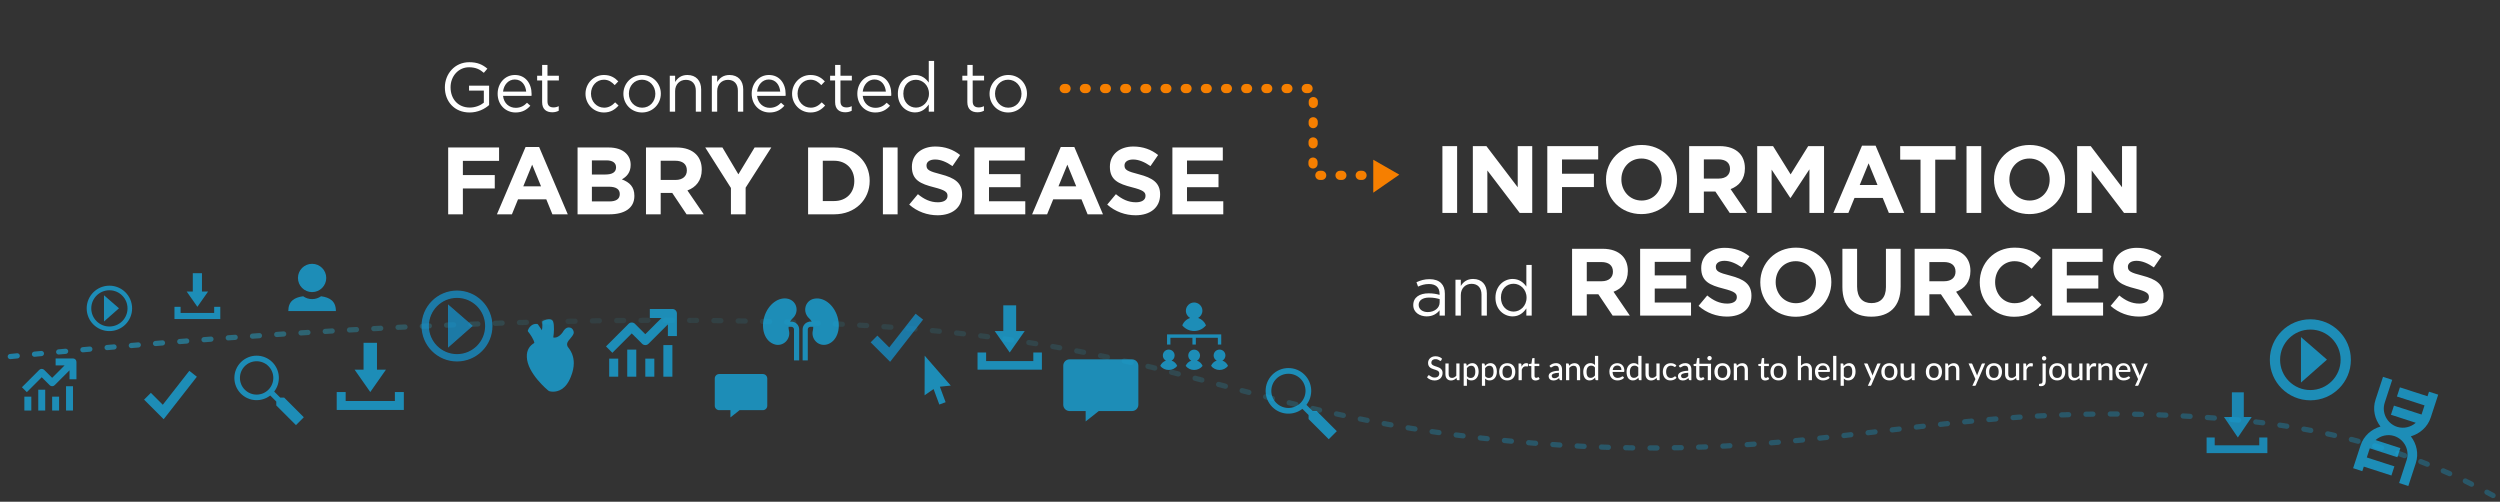 <?xml version="1.0" encoding="UTF-8"?>
<svg width="1440px" height="289px" viewBox="0 0 1440 289" version="1.1" xmlns="http://www.w3.org/2000/svg" xmlns:xlink="http://www.w3.org/1999/xlink">
    <rect x="0" y="0" width="1440" height="289" fill="#333333" stroke="none"/>
    <title>img_marquee-home</title>
    <defs>
        <rect id="path-1" x="0" y="0" width="1440" height="289"></rect>
        <rect id="path-4" x="0" y="0" width="1440" height="289"></rect>
        <linearGradient x1="1.835%" y1="50.04%" x2="56.251%" y2="50.034%" id="linearGradient-6">
            <stop stop-color="#16AAE2" offset="0%"></stop>
            <stop stop-color="#31D4F3" stop-opacity="0.111" offset="35.813%"></stop>
            <stop stop-color="#25C2EB" stop-opacity="0.204" offset="74.954%"></stop>
            <stop stop-color="#16AAE2" stop-opacity="0.465" offset="100%"></stop>
        </linearGradient>
    </defs>
    <g id="Desktop" stroke="none" stroke-width="1" fill="none" fill-rule="evenodd">
        <g id="0.0-Home" transform="translate(0, -98)">
            <g id="img_marquee-home" transform="translate(0, 98)">
                <g id="icons">
                    <g id="dotted" transform="translate(0, 0)">
                        <mask id="mask-5" fill="white">
                            <use xlink:href="#path-4"></use>
                        </mask>
                        <g id="Mask" opacity="0.811"></g>
                        <path d="M-7.54,274.174 C185.358,237.79 347.586,216.88 479.143,211.443 C676.48,203.288 715.171,245.887 884.395,244.846 C1053.619,243.806 1116.271,196.849 1280.197,196.179 C1444.122,195.508 1490.1,271.746 1537.346,271.746" stroke="url(#linearGradient-6)" stroke-width="3" opacity="0.811" stroke-linecap="round" stroke-linejoin="round" stroke-dasharray="4,10" mask="url(#mask-5)" transform="translate(764.903, 235.174) rotate(5) translate(-764.903, -235.174) "></path>
                    </g>
                    <g id="Group-4" opacity="0.756" transform="translate(51.253, 165.869)">
                        <polygon id="Path-2" fill="#16AAE2" transform="translate(12.96, 11.76) rotate(-180) translate(-12.96, -11.76) " points="17.28 4.2 8.64 11.816 17.28 19.32"></polygon>
                        <circle id="Oval" stroke="#16AAE2" stroke-width="2.64" cx="11.76" cy="11.76" r="11.76"></circle>
                    </g>
                    <g id="Group-4" opacity="0.756" transform="translate(244.925, 169.469)">
                        <polygon id="Path-2" stroke="#1691CC" stroke-width="0.64" fill="#1591CB" transform="translate(20.178, 18.309) rotate(-180) translate(-20.178, -18.309) " points="26.904 6.539 13.452 18.396 26.904 30.08"></polygon>
                        <circle id="Oval" stroke="#1591CC" stroke-width="4.224" cx="18.309" cy="18.309" r="18.309"></circle>
                    </g>
                    <g id="noun_Download_526250" opacity="0.756" transform="translate(193.945, 197.469)" fill="#16AAE2" fill-rule="nonzero">
                        <polygon id="Path" points="28.351 15.464 23.197 15.464 23.197 1.20483333e-14 15.464 1.20483333e-14 15.464 15.464 10.31 15.464 19.33 28.351"></polygon>
                        <polygon id="Path" points="33.506 28.351 33.506 33.506 5.155 33.506 5.155 28.351 0 28.351 0 33.506 0 37.888 0 38.661 38.661 38.661 38.661 37.888 38.661 33.506 38.661 28.351"></polygon>
                    </g>
                    <g id="noun_Checklist_2094896" opacity="0.756" transform="translate(82.992, 213.254)" fill="#16AAE2" fill-rule="nonzero">
                        <polygon id="Path" points="3.908 13.019 10.776 19.887 26.048 0.339 30.4 3.742 11.285 28.212 0 16.928"></polygon>
                    </g>
                    <g id="noun_Download_526250" opacity="0.756" transform="translate(100.492, 157.369)" fill="#16AAE2" fill-rule="nonzero">
                        <polygon id="Path" points="19.36 10.56 15.84 10.56 15.84 0 10.56 0 10.56 10.56 7.04 10.56 13.2 19.36"></polygon>
                        <polygon id="Path" points="22.88 19.36 22.88 22.88 3.52 22.88 3.52 19.36 0 19.36 0 22.88 0 25.872 0 26.4 26.4 26.4 26.4 25.872 26.4 22.88 26.4 19.36"></polygon>
                    </g>
                    <g id="noun_Download_526250" opacity="0.756" transform="translate(563.063, 175.86)" fill="#16AAE2" fill-rule="nonzero">
                        <polygon id="Path" points="27.183 14.827 22.241 14.827 22.241 1.15520496e-14 14.827 1.15520496e-14 14.827 14.827 9.885 14.827 18.534 27.183"></polygon>
                        <polygon id="Path" points="32.126 27.183 32.126 32.126 4.942 32.126 4.942 27.183 0 27.183 0 32.126 0 36.327 0 37.068 37.068 37.068 37.068 36.327 37.068 32.126 37.068 27.183"></polygon>
                    </g>
                    <g id="noun_Checklist_2094896" opacity="0.756" transform="translate(501.496, 180.372)" fill="#1590CB" fill-rule="nonzero">
                        <polygon id="Path" points="3.883 12.935 10.706 19.759 25.88 0.337 30.204 3.717 11.212 28.03 0 16.818"></polygon>
                    </g>
                    <g id="Group-4" opacity="0.756" transform="translate(1310.378, 186.869)">
                        <polygon id="Path-2" fill="#16AAE2" transform="translate(22.468, 20.378) rotate(-180) translate(-22.468, -20.378) " points="29.957 7.278 14.979 20.475 29.957 33.478"></polygon>
                        <ellipse id="Oval" stroke="#16AAE2" stroke-width="5.914" cx="20.388" cy="20.378" rx="20.388" ry="20.378"></ellipse>
                    </g>
                    <g id="noun_Download_526250" opacity="0.756" transform="translate(1270.366, 225.254)" fill="#15A3DB" fill-rule="nonzero">
                        <polygon id="Path" points="26.634 14.928 22.062 14.928 22.062 0.746 15.205 0.746 15.205 14.928 10.634 14.928 18.634 26.746"></polygon>
                        <polygon id="Path" points="30.967 26.746 30.967 31.246 5.3 31.246 5.3 26.746 0.634 26.746 0.634 31.246 0.634 35.071 0.634 35.746 35.634 35.746 35.634 35.071 35.634 31.246 35.634 26.746"></polygon>
                    </g>
                    <g id="noun_person_2000268" opacity="0.756" transform="translate(165.945, 151.869)" fill="#16AAE2" fill-rule="nonzero">
                        <circle id="Oval" cx="13.824" cy="8.232" r="8.148"></circle>
                        <path d="M18.977,18.78 C17.518,19.81 15.741,20.418 13.824,20.418 C11.906,20.418 10.129,19.81 8.671,18.78 C3.656,19.455 0.118,21.548 0.118,27.294 L27.529,27.294 C27.529,21.548 23.992,19.455 18.977,18.78 Z" id="Path"></path>
                    </g>
                    <g id="noun_Cursor_8362" opacity="0.756" transform="translate(532.386, 204.869)" fill="#16AAE2" fill-rule="nonzero">
                        <polygon id="Path" points="15.247 17.233 0.23 0 0.181 22.819 5.35 19.208 8.665 28.147 12.288 26.803 8.974 17.865"></polygon>
                    </g>
                    <g id="noun_Kidneys_1588670" opacity="0.756" transform="translate(439.484, 171.869)" fill="#16AAE2" fill-rule="nonzero">
                        <path d="M16.374,13.397 L15.594,13.397 C15.985,12.679 16.484,12.021 17.101,11.469 C18.908,9.853 19.711,7.395 19.197,5.052 C18.702,2.793 17.083,1.037 14.764,0.327 C9.276,-1.273 3.007,3.279 0.791,10.487 C-1.338,17.409 0.899,24.81 6.855,26.55 C9.097,27.175 11.446,26.572 13.13,24.921 C14.836,23.247 15.529,20.781 14.937,18.484 C14.76,17.793 14.701,17.082 14.741,16.374 L16.374,16.374 C17.194,16.374 17.862,17.041 17.862,17.862 L17.862,35.724 L20.839,35.724 L20.839,17.862 C20.839,15.4 18.836,13.397 16.374,13.397 Z" id="Path"></path>
                        <path d="M42.872,10.487 C40.656,3.28 34.391,-1.276 28.796,0.357 C26.58,1.037 24.961,2.793 24.465,5.052 C23.951,7.395 24.754,9.853 26.561,11.469 C27.178,12.021 27.678,12.679 28.068,13.397 L27.289,13.397 C24.827,13.397 22.824,15.4 22.824,17.862 L22.824,35.724 L25.801,35.724 L25.801,17.862 C25.801,17.041 26.469,16.374 27.289,16.374 L28.922,16.374 C28.961,17.082 28.903,17.793 28.725,18.484 C28.134,20.781 28.826,23.247 30.533,24.921 C32.212,26.567 34.557,27.177 36.91,26.522 C42.478,24.892 45.102,17.74 42.872,10.487 Z" id="Path"></path>
                    </g>
                    <g id="noun_Heart-organ_2519667" opacity="0.756" transform="translate(302.934, 183.869)" fill="#16AAE2" fill-rule="nonzero">
                        <path d="M24,13.217 C24.261,12.609 24.87,11.913 25.478,11.217 C26.261,10.261 27.13,9.304 27.478,8.174 C27.478,8.087 27.565,8 27.565,7.913 C27.565,6.435 26.783,5.217 25.565,4.87 C24.522,4.522 23.043,4.783 21.826,6.522 C21.826,6.522 21.739,6.609 21.739,6.609 C21.739,6.696 19.217,11.217 15.739,10.522 C16.174,8.261 16.435,3.304 15.652,1.391 C15.391,0.783 14.957,0.348 14.348,0.174 C12.696,-0.435 10.174,0.783 9.826,0.957 C9.478,1.13 9.304,1.478 9.391,1.826 C9.391,1.826 9.652,4.261 9.217,6.348 L6.957,3.043 C6.783,2.87 6.609,2.696 6.348,2.696 C3.304,2.435 1.652,4.957 1.13,6.348 C1.043,6.609 1.043,6.957 1.304,7.217 C2.261,8.348 4.522,11.565 4.87,13.652 C2.435,15.043 0.348,17.478 0.522,21.739 C0.783,31.13 12.522,40.87 13.043,41.217 C13.13,41.304 13.217,41.304 13.304,41.391 C13.304,41.391 14.261,41.739 15.652,41.739 C18.435,41.739 23.043,40.522 25.913,33.043 C27.043,30.261 27.565,27.652 27.565,25.304 C27.565,22 26.522,18.957 24.435,16.348 C23.652,15.478 23.478,14.261 24,13.217 Z" id="Path"></path>
                    </g>
                    <g id="noun_DNA_496020" opacity="0.756" transform="translate(1355.185, 216.969)" fill="#16AAE2" fill-rule="nonzero">
                        <path d="M41.452,17.658 L41.482,3.819 L35.913,3.831 L35.907,6.599 L19.202,6.635 L19.19,12.17 L35.895,12.134 L35.883,17.67 L19.178,17.706 L19.166,23.241 L34.201,23.209 C32.245,26.535 28.62,28.757 24.722,28.765 C18.597,28.778 13.596,23.807 13.609,17.718 L13.639,3.879 L8.071,3.891 L8.041,17.73 C8.028,23.542 11.08,28.518 15.528,31.553 C11.067,34.607 7.993,39.595 7.981,45.408 L7.951,59.247 L13.519,59.235 L13.525,56.467 L30.231,56.431 L30.243,50.895 L13.537,50.931 L13.549,45.396 L30.255,45.36 L30.267,39.824 L15.232,39.857 C17.188,36.531 20.812,34.309 24.71,34.301 C30.836,34.287 35.837,39.259 35.824,45.348 L35.794,59.187 L41.362,59.175 L41.392,45.336 C41.405,39.524 38.353,34.548 33.904,31.513 C38.366,28.459 41.439,23.47 41.452,17.658 Z" id="Path" transform="translate(24.716, 31.533) rotate(18) translate(-24.716, -31.533) "></path>
                    </g>
                    <g id="noun_Speech-Bubble_370413" opacity="0.756" transform="translate(410.953, 215.442)" fill="#16AAE2" fill-rule="nonzero">
                        <path d="M28.426,0 L3.291,0 C1.905,0 0.757,1.149 0.757,2.534 L0.757,18.277 C0.757,19.662 1.905,20.811 3.291,20.811 L9.777,20.811 L9.777,25 L15.047,20.811 L28.459,20.811 C29.845,20.811 30.993,19.662 30.993,18.277 L30.993,2.534 C30.959,1.149 29.845,0 28.426,0 L28.426,0 Z" id="Path"></path>
                    </g>
                    <g id="noun_Speech-Bubble_370413" opacity="0.756" transform="translate(612.437, 206.985)" fill="#16AAE2" fill-rule="nonzero">
                        <path d="M39.585,0 L3.624,0 C1.642,0 -0.001,1.643 -0.001,3.625 L-0.001,26.149 C-0.001,28.131 1.642,29.774 3.624,29.774 L12.904,29.774 L12.904,35.768 L20.444,29.774 L39.633,29.774 C41.615,29.774 43.258,28.131 43.258,26.149 L43.258,3.625 C43.21,1.643 41.615,0 39.585,0 L39.585,0 Z" id="Path"></path>
                    </g>
                    <g id="noun_chart_3556327" opacity="0.756" transform="translate(348.945, 177.969)" fill="#16AAE2" fill-rule="nonzero">
                        <rect id="Rectangle" x="1.95" y="28.6" width="5.2" height="10.4"></rect>
                        <path d="M38.35,0 L25.35,0 L25.35,5.2 L32.071,5.2 L22.75,14.521 L16.79,8.56 C16.302,8.072 15.64,7.798 14.95,7.798 C14.26,7.798 13.598,8.072 13.111,8.56 L0.111,21.561 L3.789,25.239 L14.95,14.079 L20.91,20.04 C21.398,20.528 22.06,20.802 22.75,20.802 C23.44,20.802 24.102,20.528 24.59,20.04 L35.75,8.879 L35.75,15.6 L40.95,15.6 L40.95,2.6 C40.95,1.164 39.786,0 38.35,0 Z" id="Path"></path>
                        <rect id="Rectangle" x="12.35" y="23.4" width="5.2" height="15.6"></rect>
                        <rect id="Rectangle" x="22.75" y="28.6" width="5.2" height="10.4"></rect>
                        <rect id="Rectangle" x="33.15" y="20.8" width="5.2" height="18.2"></rect>
                    </g>
                    <g id="noun_chart_3556327" opacity="0.756" transform="translate(12.538, 206.469)" fill="#16AAE2" fill-rule="nonzero">
                        <rect id="Rectangle" x="1.5" y="22" width="4" height="8"></rect>
                        <path d="M29.5,0 L19.5,0 L19.5,4 L24.67,4 L17.5,11.17 L12.915,6.585 C12.54,6.209 12.031,5.998 11.5,5.998 C10.969,5.998 10.46,6.209 10.085,6.585 L0.085,16.585 L2.915,19.415 L11.5,10.83 L16.085,15.415 C16.46,15.791 16.969,16.002 17.5,16.002 C18.031,16.002 18.54,15.791 18.915,15.415 L27.5,6.83 L27.5,12 L31.5,12 L31.5,2 C31.5,0.895 30.605,0 29.5,0 Z" id="Path"></path>
                        <rect id="Rectangle" x="9.5" y="18" width="4" height="12"></rect>
                        <rect id="Rectangle" x="17.5" y="22" width="4" height="8"></rect>
                        <rect id="Rectangle" x="25.5" y="16" width="4" height="14"></rect>
                    </g>
                    <g id="noun_organizational-chart_182457" opacity="0.756" transform="translate(668.314, 174.234)" fill="#16AAE2" fill-rule="nonzero">
                        <path d="M19.51,16.427 C22.28,16.427 24.738,15.14 26.338,13.15 C25.519,11.16 23.88,9.599 21.812,8.896 C23.295,8.077 24.27,6.516 24.27,4.721 C24.27,2.146 22.124,0 19.51,0 C16.895,0 14.749,2.146 14.749,4.76 C14.749,6.555 15.764,8.116 17.208,8.935 C15.14,9.599 13.462,11.16 12.681,13.189 C14.281,15.14 16.739,16.427 19.51,16.427 Z" id="Path"></path>
                        <path d="M19.51,38.863 C21.5,38.863 23.256,37.966 24.387,36.522 C23.802,35.117 22.631,33.986 21.148,33.518 C22.202,32.932 22.904,31.84 22.904,30.552 C22.904,28.679 21.383,27.157 19.51,27.157 C17.637,27.157 16.115,28.679 16.115,30.552 C16.115,31.84 16.817,32.971 17.871,33.518 C16.388,33.986 15.218,35.117 14.632,36.522 C15.764,37.966 17.52,38.863 19.51,38.863 Z" id="Path"></path>
                        <path d="M34.142,38.863 C36.132,38.863 37.888,37.966 39.019,36.522 C38.434,35.078 37.263,33.986 35.781,33.479 C36.834,32.893 37.537,31.801 37.537,30.513 C37.537,28.64 36.015,27.118 34.142,27.118 C32.269,27.118 30.747,28.64 30.747,30.513 C30.747,31.801 31.45,32.932 32.503,33.479 C31.02,33.947 29.85,35.078 29.265,36.522 C30.396,37.966 32.152,38.863 34.142,38.863 Z" id="Path"></path>
                        <path d="M4.877,38.863 C6.867,38.863 8.623,37.966 9.755,36.522 C9.17,35.078 7.999,33.986 6.516,33.479 C7.57,32.893 8.272,31.801 8.272,30.513 C8.272,28.64 6.75,27.118 4.877,27.118 C3.004,27.118 1.483,28.64 1.483,30.513 C1.483,31.801 2.185,32.932 3.239,33.479 C1.756,33.986 0.585,35.117 0,36.522 C1.132,37.966 2.887,38.863 4.877,38.863 Z" id="Path"></path>
                        <polygon id="Path" points="3.902 18.378 3.902 24.231 5.853 24.231 5.853 20.329 18.534 20.329 18.534 24.231 20.485 24.231 20.485 20.329 33.166 20.329 33.166 24.231 35.117 24.231 35.117 18.378"></polygon>
                    </g>
                    <g id="noun_Magnifying-Glass_2506" opacity="0.756" transform="translate(728.927, 211.985)" fill="#16AAE2" fill-rule="nonzero">
                        <path d="M22.496,3.862 C17.367,-1.268 9.049,-1.268 3.92,3.862 C-1.21,8.991 -1.21,17.309 3.92,22.438 C8.655,27.174 16.103,27.525 21.255,23.518 L24.818,27.082 L24.818,29.404 L36.429,41.015 L41.073,36.37 L29.462,24.76 L27.141,24.76 L23.577,21.197 C27.583,16.045 27.232,8.597 22.496,3.862 Z M6.242,20.116 C2.395,16.269 2.395,10.03 6.242,6.184 C10.088,2.337 16.327,2.337 20.174,6.184 C24.02,10.03 24.02,16.269 20.174,20.116 C16.327,23.962 10.088,23.962 6.242,20.116 Z" id="Shape"></path>
                    </g>
                    <g id="noun_Magnifying-Glass_2506" opacity="0.756" transform="translate(135, 204.869)" fill="#16AAE2" fill-rule="nonzero">
                        <path d="M21.876,3.753 C16.872,-1.251 8.757,-1.251 3.753,3.753 C-1.251,8.757 -1.251,16.872 3.753,21.876 C8.373,26.497 15.639,26.84 20.665,22.93 L24.141,26.407 L24.141,28.672 L35.469,40 L40,35.469 L28.673,24.141 L26.408,24.141 L22.931,20.666 C26.84,15.639 26.497,8.373 21.876,3.753 Z M6.018,19.611 C2.266,15.858 2.266,9.77 6.018,6.018 C9.771,2.266 15.858,2.266 19.611,6.018 C23.363,9.771 23.363,15.858 19.611,19.611 C15.858,23.364 9.771,23.364 6.018,19.611 Z" id="Shape"></path>
                    </g>
                </g>
                <path d="M826.317,219.152 C827.045,219.152 827.696,219.04 828.269,218.815 C828.842,218.59 829.325,218.281 829.718,217.888 C830.111,217.496 830.41,217.037 830.616,216.511 C830.822,215.985 830.925,215.422 830.925,214.82 C830.925,214.256 830.831,213.78 830.644,213.39 C830.457,213.001 830.212,212.671 829.908,212.402 C829.604,212.133 829.259,211.91 828.873,211.732 C828.486,211.555 828.09,211.398 827.685,211.262 C827.28,211.126 826.884,210.995 826.498,210.868 C826.111,210.741 825.766,210.593 825.462,210.422 C825.158,210.25 824.913,210.045 824.726,209.804 C824.539,209.563 824.446,209.259 824.446,208.892 C824.446,208.607 824.498,208.343 824.602,208.099 C824.707,207.855 824.86,207.643 825.063,207.462 C825.266,207.282 825.517,207.139 825.818,207.035 C826.119,206.93 826.469,206.878 826.868,206.878 C827.292,206.878 827.657,206.93 827.961,207.035 C828.265,207.139 828.526,207.256 828.744,207.386 C828.963,207.516 829.145,207.633 829.291,207.738 C829.436,207.842 829.566,207.894 829.68,207.894 C829.788,207.894 829.876,207.869 829.946,207.819 C830.016,207.768 830.082,207.689 830.146,207.581 L830.146,207.581 L830.64,206.621 C830.165,206.166 829.606,205.816 828.963,205.572 C828.32,205.328 827.615,205.206 826.849,205.206 C826.165,205.206 825.557,205.312 825.025,205.524 C824.493,205.736 824.045,206.018 823.681,206.37 C823.317,206.721 823.04,207.125 822.85,207.581 C822.66,208.037 822.565,208.509 822.565,208.996 C822.565,209.605 822.656,210.116 822.84,210.531 C823.024,210.946 823.268,211.291 823.572,211.566 C823.876,211.842 824.221,212.065 824.607,212.236 C824.993,212.407 825.389,212.557 825.795,212.687 C826.2,212.817 826.596,212.942 826.982,213.062 C827.368,213.183 827.714,213.328 828.018,213.5 C828.322,213.671 828.565,213.883 828.749,214.136 C828.933,214.389 829.025,214.715 829.025,215.114 C829.025,215.469 828.964,215.792 828.844,216.083 C828.724,216.375 828.551,216.623 828.326,216.829 C828.101,217.035 827.824,217.193 827.495,217.304 C827.166,217.415 826.792,217.47 826.374,217.47 C825.861,217.47 825.426,217.401 825.068,217.262 C824.71,217.122 824.403,216.969 824.146,216.801 C823.89,216.633 823.674,216.479 823.5,216.34 C823.326,216.201 823.173,216.131 823.04,216.131 C822.938,216.131 822.848,216.156 822.769,216.207 C822.69,216.258 822.622,216.321 822.565,216.397 L822.565,216.397 L821.985,217.366 C822.238,217.638 822.525,217.884 822.845,218.102 C823.165,218.321 823.508,218.508 823.876,218.663 C824.243,218.818 824.632,218.938 825.044,219.024 C825.456,219.109 825.88,219.152 826.317,219.152 Z M835.793,219.152 C836.129,219.152 836.442,219.116 836.734,219.043 C837.025,218.97 837.301,218.869 837.56,218.739 C837.82,218.609 838.064,218.452 838.292,218.268 C838.52,218.085 838.738,217.882 838.947,217.661 L838.947,217.661 L839.08,218.63 C839.156,218.876 839.321,219 839.574,219 L839.574,219 L840.686,219 L840.686,209.348 L838.833,209.348 L838.833,216.416 C838.472,216.809 838.086,217.117 837.674,217.342 C837.263,217.567 836.819,217.679 836.344,217.679 C835.692,217.679 835.207,217.488 834.891,217.105 C834.574,216.722 834.416,216.185 834.416,215.494 L834.416,215.494 L834.416,209.348 L832.554,209.348 L832.554,215.494 C832.554,216.039 832.623,216.536 832.763,216.986 C832.902,217.436 833.108,217.82 833.38,218.14 C833.653,218.46 833.99,218.709 834.392,218.886 C834.794,219.063 835.261,219.152 835.793,219.152 Z M844.937,222.239 L844.937,218.05 C845.26,218.392 845.627,218.658 846.039,218.848 C846.451,219.038 846.945,219.133 847.521,219.133 C848.167,219.133 848.748,219.005 849.264,218.748 C849.781,218.492 850.218,218.139 850.575,217.689 C850.933,217.239 851.209,216.709 851.402,216.098 C851.595,215.487 851.692,214.823 851.692,214.107 C851.692,213.31 851.605,212.603 851.43,211.989 C851.256,211.375 851.011,210.858 850.694,210.44 C850.377,210.023 849.996,209.706 849.549,209.49 C849.103,209.275 848.604,209.167 848.053,209.167 C847.711,209.167 847.39,209.207 847.089,209.286 C846.788,209.365 846.505,209.476 846.239,209.619 C845.973,209.761 845.724,209.932 845.493,210.132 C845.262,210.331 845.045,210.551 844.842,210.792 L844.842,210.792 L844.681,209.719 C844.617,209.471 844.456,209.348 844.196,209.348 L844.196,209.348 L843.085,209.348 L843.085,222.239 L844.937,222.239 Z M847.103,217.698 C846.666,217.698 846.272,217.619 845.92,217.461 C845.569,217.303 845.241,217.024 844.937,216.625 L844.937,216.625 L844.937,212.055 C845.273,211.612 845.639,211.27 846.034,211.03 C846.43,210.789 846.897,210.668 847.436,210.668 C847.803,210.668 848.132,210.733 848.424,210.863 C848.715,210.993 848.96,211.196 849.16,211.471 C849.359,211.747 849.511,212.101 849.616,212.535 C849.72,212.969 849.773,213.493 849.773,214.107 C849.773,215.279 849.54,216.171 849.074,216.782 C848.609,217.393 847.952,217.698 847.103,217.698 Z M855.43,222.239 L855.43,218.05 C855.753,218.392 856.12,218.658 856.532,218.848 C856.944,219.038 857.438,219.133 858.014,219.133 C858.66,219.133 859.241,219.005 859.757,218.748 C860.273,218.492 860.71,218.139 861.068,217.689 C861.426,217.239 861.701,216.709 861.895,216.098 C862.088,215.487 862.184,214.823 862.184,214.107 C862.184,213.31 862.097,212.603 861.923,211.989 C861.749,211.375 861.504,210.858 861.187,210.44 C860.87,210.023 860.489,209.706 860.042,209.49 C859.596,209.275 859.097,209.167 858.546,209.167 C858.204,209.167 857.882,209.207 857.582,209.286 C857.281,209.365 856.997,209.476 856.731,209.619 C856.465,209.761 856.217,209.932 855.986,210.132 C855.754,210.331 855.538,210.551 855.335,210.792 L855.335,210.792 L855.173,209.719 C855.11,209.471 854.949,209.348 854.689,209.348 L854.689,209.348 L853.577,209.348 L853.577,222.239 L855.43,222.239 Z M857.596,217.698 C857.159,217.698 856.765,217.619 856.413,217.461 C856.062,217.303 855.734,217.024 855.43,216.625 L855.43,216.625 L855.43,212.055 C855.766,211.612 856.131,211.27 856.527,211.03 C856.923,210.789 857.39,210.668 857.928,210.668 C858.296,210.668 858.625,210.733 858.916,210.863 C859.208,210.993 859.453,211.196 859.653,211.471 C859.852,211.747 860.004,212.101 860.109,212.535 C860.213,212.969 860.265,213.493 860.265,214.107 C860.265,215.279 860.033,216.171 859.567,216.782 C859.102,217.393 858.445,217.698 857.596,217.698 Z M868.184,219.133 C868.893,219.133 869.534,219.017 870.107,218.786 C870.681,218.555 871.168,218.224 871.57,217.793 C871.973,217.363 872.281,216.84 872.497,216.226 C872.712,215.612 872.82,214.924 872.82,214.165 C872.82,213.405 872.712,212.719 872.497,212.108 C872.281,211.497 871.973,210.974 871.57,210.54 C871.168,210.106 870.681,209.774 870.107,209.543 C869.534,209.312 868.893,209.196 868.184,209.196 C867.468,209.196 866.824,209.312 866.25,209.543 C865.677,209.774 865.188,210.106 864.783,210.54 C864.377,210.974 864.065,211.497 863.847,212.108 C863.628,212.719 863.519,213.405 863.519,214.165 C863.519,214.924 863.628,215.612 863.847,216.226 C864.065,216.84 864.377,217.363 864.783,217.793 C865.188,218.224 865.677,218.555 866.25,218.786 C866.824,219.017 867.468,219.133 868.184,219.133 Z M868.184,217.689 C867.259,217.689 866.57,217.382 866.117,216.768 C865.665,216.153 865.438,215.289 865.438,214.174 C865.438,213.059 865.665,212.193 866.117,211.576 C866.57,210.958 867.259,210.649 868.184,210.649 C869.096,210.649 869.776,210.958 870.226,211.576 C870.676,212.193 870.901,213.059 870.901,214.174 C870.901,215.289 870.676,216.153 870.226,216.768 C869.776,217.382 869.096,217.689 868.184,217.689 Z M876.539,219 L876.539,212.958 C876.659,212.648 876.789,212.371 876.928,212.127 C877.068,211.883 877.228,211.677 877.408,211.509 C877.589,211.341 877.793,211.215 878.021,211.129 C878.249,211.044 878.512,211.001 878.809,211.001 C879.012,211.001 879.202,211.018 879.379,211.053 C879.557,211.088 879.69,211.106 879.778,211.106 C879.943,211.106 880.048,211.02 880.092,210.849 L880.092,210.849 L880.215,209.452 C880.076,209.357 879.913,209.286 879.726,209.239 C879.539,209.191 879.341,209.167 879.132,209.167 C878.518,209.167 877.992,209.348 877.555,209.709 C877.118,210.07 876.745,210.567 876.434,211.201 L876.434,211.201 L876.32,209.842 C876.289,209.658 876.236,209.53 876.164,209.457 C876.091,209.384 875.953,209.348 875.75,209.348 L875.75,209.348 L874.686,209.348 L874.686,219 L876.539,219 Z M884.476,219.152 C884.926,219.152 885.36,219.076 885.778,218.924 C886.196,218.772 886.557,218.557 886.861,218.278 L886.861,218.278 L886.31,217.385 C886.272,217.322 886.235,217.276 886.2,217.247 C886.166,217.219 886.117,217.204 886.053,217.204 C886.003,217.204 885.946,217.227 885.882,217.271 C885.819,217.315 885.743,217.364 885.654,217.418 C885.566,217.472 885.459,217.521 885.336,217.565 C885.212,217.61 885.065,217.632 884.894,217.632 C884.603,217.632 884.364,217.539 884.177,217.352 C883.99,217.165 883.897,216.881 883.897,216.501 L883.897,216.501 L883.897,210.849 L886.633,210.849 L886.633,209.5 L883.897,209.5 L883.897,206.261 L882.956,206.261 C882.842,206.261 882.749,206.291 882.676,206.351 C882.603,206.411 882.554,206.495 882.529,206.602 L882.529,206.602 L882.111,209.481 L880.543,209.7 L880.543,210.45 C880.543,210.583 880.58,210.683 880.652,210.749 C880.725,210.816 880.816,210.849 880.923,210.849 L880.923,210.849 L882.044,210.849 L882.044,216.625 C882.044,217.436 882.255,218.06 882.676,218.496 C883.097,218.934 883.697,219.152 884.476,219.152 Z M894.755,219.152 C895.116,219.152 895.446,219.12 895.743,219.057 C896.041,218.994 896.321,218.9 896.584,218.777 C896.847,218.653 897.099,218.504 897.339,218.33 C897.58,218.156 897.824,217.955 898.071,217.727 L898.071,217.727 L898.27,218.572 C898.327,218.737 898.403,218.85 898.498,218.91 C898.593,218.97 898.733,219 898.916,219 L898.916,219 L899.743,219 L899.743,212.844 C899.743,212.299 899.668,211.802 899.519,211.352 C899.371,210.903 899.151,210.517 898.859,210.194 C898.568,209.87 898.21,209.619 897.786,209.438 C897.361,209.258 896.874,209.167 896.323,209.167 C895.569,209.167 894.877,209.294 894.247,209.548 C893.617,209.801 893.033,210.184 892.494,210.697 L892.494,210.697 L892.827,211.296 C892.884,211.391 892.958,211.473 893.05,211.542 C893.142,211.612 893.251,211.647 893.378,211.647 C893.536,211.647 893.69,211.596 893.838,211.495 C893.987,211.394 894.161,211.281 894.361,211.158 C894.56,211.034 894.798,210.922 895.073,210.821 C895.349,210.719 895.689,210.668 896.095,210.668 C896.696,210.668 897.152,210.849 897.463,211.21 C897.773,211.571 897.928,212.116 897.928,212.844 L897.928,212.844 L897.928,213.547 C896.833,213.572 895.909,213.674 895.159,213.851 C894.408,214.028 893.8,214.256 893.335,214.535 C892.869,214.814 892.534,215.129 892.328,215.48 C892.122,215.832 892.019,216.197 892.019,216.577 C892.019,217.008 892.09,217.385 892.233,217.708 C892.375,218.031 892.57,218.3 892.817,218.516 C893.064,218.731 893.354,218.891 893.686,218.995 C894.019,219.1 894.375,219.152 894.755,219.152 Z M895.316,217.851 C895.1,217.851 894.901,217.825 894.717,217.774 C894.534,217.724 894.374,217.643 894.237,217.532 C894.101,217.421 893.994,217.279 893.914,217.105 C893.835,216.931 893.796,216.723 893.796,216.482 C893.796,216.229 893.869,216 894.014,215.794 C894.16,215.588 894.397,215.409 894.727,215.257 C895.056,215.105 895.484,214.983 896.009,214.891 C896.535,214.799 897.175,214.741 897.928,214.715 L897.928,214.715 L897.928,216.615 C897.745,216.812 897.558,216.986 897.368,217.138 C897.178,217.29 896.978,217.418 896.769,217.523 C896.56,217.627 896.337,217.708 896.099,217.765 C895.862,217.822 895.601,217.851 895.316,217.851 Z M903.889,219 L903.889,211.923 C904.244,211.536 904.629,211.231 905.044,211.006 C905.459,210.781 905.903,210.668 906.378,210.668 C907.031,210.668 907.515,210.86 907.832,211.243 C908.149,211.626 908.307,212.163 908.307,212.853 L908.307,212.853 L908.307,219 L910.169,219 L910.169,212.853 C910.169,212.309 910.099,211.812 909.96,211.362 C909.821,210.912 909.615,210.528 909.342,210.208 C909.07,209.888 908.733,209.639 908.331,209.462 C907.929,209.285 907.461,209.196 906.929,209.196 C906.594,209.196 906.279,209.232 905.984,209.305 C905.69,209.378 905.414,209.479 905.158,209.609 C904.901,209.739 904.659,209.896 904.431,210.079 C904.203,210.263 903.984,210.466 903.775,210.688 L903.775,210.688 L903.633,209.719 C903.57,209.471 903.408,209.348 903.148,209.348 L903.148,209.348 L902.037,209.348 L902.037,219 L903.889,219 Z M915.579,219.133 C916.263,219.133 916.866,218.986 917.389,218.691 C917.911,218.397 918.379,218.006 918.79,217.518 L918.79,217.518 L918.952,218.63 C919.015,218.876 919.177,219 919.436,219 L919.436,219 L920.557,219 L920.557,204.978 L918.695,204.978 L918.695,210.26 C918.372,209.912 918.006,209.643 917.598,209.452 C917.189,209.262 916.694,209.167 916.111,209.167 C915.465,209.167 914.886,209.296 914.373,209.552 C913.86,209.809 913.423,210.162 913.062,210.612 C912.701,211.061 912.425,211.593 912.235,212.208 C912.045,212.822 911.95,213.487 911.95,214.202 C911.95,215 912.036,215.707 912.207,216.321 C912.378,216.935 912.622,217.45 912.938,217.865 C913.255,218.28 913.636,218.595 914.083,218.81 C914.529,219.025 915.028,219.133 915.579,219.133 Z M916.197,217.642 C915.829,217.642 915.5,217.577 915.209,217.447 C914.917,217.317 914.672,217.114 914.472,216.839 C914.273,216.563 914.121,216.209 914.016,215.775 C913.912,215.341 913.86,214.817 913.86,214.202 C913.86,213.031 914.092,212.139 914.558,211.528 C915.023,210.917 915.681,210.612 916.529,210.612 C916.966,210.612 917.36,210.691 917.712,210.849 C918.063,211.007 918.391,211.286 918.695,211.685 L918.695,211.685 L918.695,216.264 C918.353,216.701 917.986,217.04 917.593,217.28 C917.201,217.521 916.735,217.642 916.197,217.642 Z M931.644,219.133 C931.992,219.133 932.345,219.105 932.703,219.048 C933.061,218.99 933.408,218.902 933.743,218.781 C934.079,218.661 934.396,218.504 934.693,218.311 C934.991,218.118 935.254,217.888 935.482,217.623 L935.482,217.623 L934.95,216.939 C934.867,216.825 934.75,216.768 934.598,216.768 C934.484,216.768 934.353,216.815 934.204,216.91 C934.055,217.005 933.872,217.108 933.653,217.219 C933.435,217.33 933.175,217.433 932.874,217.528 C932.573,217.623 932.217,217.67 931.805,217.67 C931.368,217.67 930.972,217.6 930.618,217.461 C930.263,217.322 929.958,217.109 929.701,216.825 C929.445,216.54 929.243,216.183 929.098,215.756 C928.952,215.328 928.87,214.826 928.851,214.25 L928.851,214.25 L935.178,214.25 C935.349,214.25 935.466,214.201 935.529,214.103 C935.593,214.005 935.624,213.813 935.624,213.528 C935.624,212.838 935.521,212.223 935.316,211.685 C935.11,211.147 934.826,210.694 934.465,210.327 C934.104,209.959 933.675,209.679 933.178,209.486 C932.681,209.293 932.138,209.196 931.549,209.196 C930.846,209.196 930.212,209.32 929.649,209.566 C929.085,209.814 928.609,210.152 928.219,210.583 C927.83,211.014 927.53,211.519 927.321,212.098 C927.112,212.678 927.008,213.303 927.008,213.975 C927.008,214.81 927.123,215.55 927.355,216.193 C927.586,216.836 927.909,217.374 928.324,217.808 C928.738,218.242 929.229,218.571 929.796,218.796 C930.363,219.021 930.979,219.133 931.644,219.133 Z M933.952,213.101 L928.898,213.101 C929.019,212.303 929.302,211.679 929.749,211.229 C930.195,210.779 930.808,210.554 931.587,210.554 C931.967,210.554 932.302,210.618 932.594,210.744 C932.885,210.871 933.132,211.048 933.335,211.276 C933.537,211.505 933.691,211.774 933.796,212.084 C933.9,212.394 933.952,212.733 933.952,213.101 L933.952,213.101 Z M940.531,219.133 C941.215,219.133 941.818,218.986 942.341,218.691 C942.863,218.397 943.33,218.006 943.742,217.518 L943.742,217.518 L943.904,218.63 C943.967,218.876 944.128,219 944.388,219 L944.388,219 L945.509,219 L945.509,204.978 L943.647,204.978 L943.647,210.26 C943.324,209.912 942.958,209.643 942.55,209.452 C942.141,209.262 941.646,209.167 941.063,209.167 C940.417,209.167 939.838,209.296 939.325,209.552 C938.812,209.809 938.375,210.162 938.014,210.612 C937.653,211.061 937.377,211.593 937.187,212.208 C936.997,212.822 936.902,213.487 936.902,214.202 C936.902,215 936.988,215.707 937.159,216.321 C937.33,216.935 937.573,217.45 937.89,217.865 C938.207,218.28 938.588,218.595 939.035,218.81 C939.481,219.025 939.98,219.133 940.531,219.133 Z M941.149,217.642 C940.781,217.642 940.452,217.577 940.161,217.447 C939.869,217.317 939.624,217.114 939.424,216.839 C939.225,216.563 939.073,216.209 938.968,215.775 C938.864,215.341 938.812,214.817 938.812,214.202 C938.812,213.031 939.044,212.139 939.51,211.528 C939.975,210.917 940.632,210.612 941.481,210.612 C941.918,210.612 942.312,210.691 942.664,210.849 C943.015,211.007 943.343,211.286 943.647,211.685 L943.647,211.685 L943.647,216.264 C943.305,216.701 942.938,217.04 942.545,217.28 C942.152,217.521 941.687,217.642 941.149,217.642 Z M951.043,219.152 C951.378,219.152 951.692,219.116 951.983,219.043 C952.275,218.97 952.55,218.869 952.81,218.739 C953.069,218.609 953.313,218.452 953.541,218.268 C953.769,218.085 953.988,217.882 954.197,217.661 L954.197,217.661 L954.33,218.63 C954.406,218.876 954.57,219 954.824,219 L954.824,219 L955.935,219 L955.935,209.348 L954.083,209.348 L954.083,216.416 C953.722,216.809 953.335,217.117 952.924,217.342 C952.512,217.567 952.069,217.679 951.594,217.679 C950.941,217.679 950.457,217.488 950.14,217.105 C949.824,216.722 949.665,216.185 949.665,215.494 L949.665,215.494 L949.665,209.348 L947.803,209.348 L947.803,215.494 C947.803,216.039 947.873,216.536 948.012,216.986 C948.152,217.436 948.357,217.82 948.63,218.14 C948.902,218.46 949.239,218.709 949.642,218.886 C950.044,219.063 950.511,219.152 951.043,219.152 Z M962.068,219.133 C962.416,219.133 962.76,219.105 963.098,219.048 C963.437,218.99 963.762,218.902 964.072,218.781 C964.382,218.661 964.675,218.506 964.951,218.316 C965.226,218.126 965.475,217.895 965.697,217.623 L965.697,217.623 L965.165,216.939 C965.082,216.825 964.965,216.768 964.813,216.768 C964.693,216.768 964.576,216.817 964.462,216.915 C964.348,217.013 964.205,217.119 964.034,217.233 C963.863,217.347 963.648,217.453 963.388,217.551 C963.128,217.649 962.799,217.698 962.4,217.698 C961.988,217.698 961.615,217.621 961.279,217.466 C960.943,217.311 960.658,217.083 960.424,216.782 C960.19,216.481 960.009,216.11 959.883,215.67 C959.756,215.23 959.693,214.728 959.693,214.165 C959.693,213.62 959.753,213.129 959.873,212.692 C959.993,212.255 960.169,211.885 960.4,211.581 C960.632,211.276 960.921,211.042 961.27,210.877 C961.618,210.713 962.02,210.631 962.476,210.631 C962.824,210.631 963.117,210.67 963.355,210.749 C963.592,210.828 963.795,210.914 963.963,211.006 C964.131,211.098 964.27,211.183 964.381,211.262 C964.492,211.341 964.598,211.381 964.699,211.381 C964.8,211.381 964.878,211.36 964.932,211.319 C964.986,211.278 965.041,211.223 965.098,211.153 L965.098,211.153 L965.592,210.469 C965.18,210.064 964.712,209.75 964.186,209.529 C963.66,209.307 963.052,209.196 962.362,209.196 C961.627,209.196 960.975,209.321 960.405,209.571 C959.835,209.821 959.355,210.167 958.966,210.607 C958.576,211.047 958.282,211.571 958.082,212.179 C957.883,212.787 957.783,213.449 957.783,214.165 C957.783,214.95 957.894,215.651 958.116,216.269 C958.337,216.886 958.64,217.407 959.023,217.832 C959.406,218.256 959.859,218.579 960.381,218.8 C960.904,219.022 961.466,219.133 962.068,219.133 Z M969.245,219.152 C969.606,219.152 969.935,219.12 970.233,219.057 C970.531,218.994 970.811,218.9 971.074,218.777 C971.336,218.653 971.588,218.504 971.829,218.33 C972.07,218.156 972.313,217.955 972.56,217.727 L972.56,217.727 L972.76,218.572 C972.817,218.737 972.893,218.85 972.988,218.91 C973.083,218.97 973.222,219 973.406,219 L973.406,219 L974.232,219 L974.232,212.844 C974.232,212.299 974.158,211.802 974.009,211.352 C973.86,210.903 973.64,210.517 973.349,210.194 C973.058,209.87 972.7,209.619 972.275,209.438 C971.851,209.258 971.363,209.167 970.812,209.167 C970.059,209.167 969.367,209.294 968.737,209.548 C968.106,209.801 967.522,210.184 966.984,210.697 L966.984,210.697 L967.316,211.296 C967.373,211.391 967.448,211.473 967.54,211.542 C967.631,211.612 967.741,211.647 967.867,211.647 C968.026,211.647 968.179,211.596 968.328,211.495 C968.477,211.394 968.651,211.281 968.851,211.158 C969.05,211.034 969.288,210.922 969.563,210.821 C969.839,210.719 970.179,210.668 970.584,210.668 C971.186,210.668 971.642,210.849 971.952,211.21 C972.263,211.571 972.418,212.116 972.418,212.844 L972.418,212.844 L972.418,213.547 C971.322,213.572 970.399,213.674 969.649,213.851 C968.898,214.028 968.29,214.256 967.825,214.535 C967.359,214.814 967.023,215.129 966.818,215.48 C966.612,215.832 966.509,216.197 966.509,216.577 C966.509,217.008 966.58,217.385 966.723,217.708 C966.865,218.031 967.06,218.3 967.307,218.516 C967.554,218.731 967.844,218.891 968.176,218.995 C968.509,219.1 968.865,219.152 969.245,219.152 Z M969.805,217.851 C969.59,217.851 969.391,217.825 969.207,217.774 C969.023,217.724 968.863,217.643 968.727,217.532 C968.591,217.421 968.483,217.279 968.404,217.105 C968.325,216.931 968.285,216.723 968.285,216.482 C968.285,216.229 968.358,216 968.504,215.794 C968.65,215.588 968.887,215.409 969.216,215.257 C969.546,215.105 969.973,214.983 970.499,214.891 C971.025,214.799 971.664,214.741 972.418,214.715 L972.418,214.715 L972.418,216.615 C972.234,216.812 972.047,216.986 971.857,217.138 C971.667,217.29 971.468,217.418 971.259,217.523 C971.05,217.627 970.827,217.708 970.589,217.765 C970.352,217.822 970.09,217.851 969.805,217.851 Z M984.678,207.581 C984.849,207.581 985.013,207.548 985.172,207.481 C985.33,207.415 985.468,207.323 985.585,207.206 C985.702,207.089 985.795,206.952 985.865,206.797 C985.935,206.642 985.97,206.479 985.97,206.308 C985.97,206.131 985.935,205.963 985.865,205.804 C985.795,205.646 985.702,205.508 985.585,205.391 C985.468,205.274 985.33,205.182 985.172,205.116 C985.013,205.049 984.849,205.016 984.678,205.016 C984.507,205.016 984.345,205.049 984.193,205.116 C984.041,205.182 983.907,205.274 983.789,205.391 C983.672,205.508 983.58,205.646 983.514,205.804 C983.447,205.963 983.414,206.131 983.414,206.308 C983.414,206.479 983.447,206.642 983.514,206.797 C983.58,206.952 983.672,207.089 983.789,207.206 C983.907,207.323 984.041,207.415 984.193,207.481 C984.345,207.548 984.507,207.581 984.678,207.581 Z M979.424,219.152 C979.874,219.152 980.308,219.076 980.726,218.924 C981.144,218.772 981.505,218.557 981.809,218.278 L981.809,218.278 L981.258,217.385 C981.22,217.322 981.183,217.276 981.148,217.247 C981.114,217.219 981.064,217.204 981.001,217.204 C980.95,217.204 980.893,217.227 980.83,217.271 C980.767,217.315 980.691,217.364 980.602,217.418 C980.513,217.472 980.407,217.521 980.284,217.565 C980.16,217.61 980.013,217.632 979.842,217.632 C979.551,217.632 979.312,217.539 979.125,217.352 C978.938,217.165 978.845,216.881 978.845,216.501 L978.845,216.501 L978.845,210.849 L983.69,210.849 L983.69,219 L985.552,219 L985.552,209.5 L978.845,209.5 L978.845,206.261 L977.904,206.261 C977.79,206.261 977.697,206.291 977.624,206.351 C977.551,206.411 977.502,206.495 977.477,206.602 L977.477,206.602 L977.068,209.481 L975.491,209.7 L975.491,210.45 C975.491,210.583 975.528,210.683 975.6,210.749 C975.673,210.816 975.763,210.849 975.871,210.849 L975.871,210.849 L976.992,210.849 L976.992,216.625 C976.992,217.436 977.203,218.06 977.624,218.496 C978.045,218.934 978.645,219.152 979.424,219.152 Z M992.159,219.133 C992.868,219.133 993.509,219.017 994.083,218.786 C994.656,218.555 995.143,218.224 995.546,217.793 C995.948,217.363 996.257,216.84 996.472,216.226 C996.687,215.612 996.795,214.924 996.795,214.165 C996.795,213.405 996.687,212.719 996.472,212.108 C996.257,211.497 995.948,210.974 995.546,210.54 C995.143,210.106 994.656,209.774 994.083,209.543 C993.509,209.312 992.868,209.196 992.159,209.196 C991.443,209.196 990.799,209.312 990.226,209.543 C989.652,209.774 989.163,210.106 988.758,210.54 C988.353,210.974 988.041,211.497 987.822,212.108 C987.604,212.719 987.494,213.405 987.494,214.165 C987.494,214.924 987.604,215.612 987.822,216.226 C988.041,216.84 988.353,217.363 988.758,217.793 C989.163,218.224 989.652,218.555 990.226,218.786 C990.799,219.017 991.443,219.133 992.159,219.133 Z M992.159,217.689 C991.234,217.689 990.545,217.382 990.093,216.768 C989.64,216.153 989.413,215.289 989.413,214.174 C989.413,213.059 989.64,212.193 990.093,211.576 C990.545,210.958 991.234,210.649 992.159,210.649 C993.071,210.649 993.752,210.958 994.201,211.576 C994.651,212.193 994.876,213.059 994.876,214.174 C994.876,215.289 994.651,216.153 994.201,216.768 C993.752,217.382 993.071,217.689 992.159,217.689 Z M1000.514,219 L1000.514,211.923 C1000.869,211.536 1001.254,211.231 1001.668,211.006 C1002.083,210.781 1002.528,210.668 1003.003,210.668 C1003.655,210.668 1004.14,210.86 1004.457,211.243 C1004.773,211.626 1004.932,212.163 1004.932,212.853 L1004.932,212.853 L1004.932,219 L1006.794,219 L1006.794,212.853 C1006.794,212.309 1006.724,211.812 1006.585,211.362 C1006.445,210.912 1006.239,210.528 1005.967,210.208 C1005.695,209.888 1005.358,209.639 1004.955,209.462 C1004.553,209.285 1004.086,209.196 1003.554,209.196 C1003.218,209.196 1002.903,209.232 1002.609,209.305 C1002.314,209.378 1002.039,209.479 1001.782,209.609 C1001.526,209.739 1001.284,209.896 1001.056,210.079 C1000.828,210.263 1000.609,210.466 1000.4,210.688 L1000.4,210.688 L1000.258,209.719 C1000.194,209.471 1000.033,209.348 999.773,209.348 L999.773,209.348 L998.662,209.348 L998.662,219 L1000.514,219 Z M1016.721,219.152 C1017.171,219.152 1017.605,219.076 1018.023,218.924 C1018.441,218.772 1018.802,218.557 1019.106,218.278 L1019.106,218.278 L1018.555,217.385 C1018.517,217.322 1018.48,217.276 1018.445,217.247 C1018.411,217.219 1018.362,217.204 1018.298,217.204 C1018.248,217.204 1018.191,217.227 1018.127,217.271 C1018.064,217.315 1017.988,217.364 1017.899,217.418 C1017.811,217.472 1017.704,217.521 1017.581,217.565 C1017.457,217.61 1017.31,217.632 1017.139,217.632 C1016.848,217.632 1016.609,217.539 1016.422,217.352 C1016.235,217.165 1016.142,216.881 1016.142,216.501 L1016.142,216.501 L1016.142,210.849 L1018.878,210.849 L1018.878,209.5 L1016.142,209.5 L1016.142,206.261 L1015.201,206.261 C1015.087,206.261 1014.994,206.291 1014.921,206.351 C1014.848,206.411 1014.799,206.495 1014.774,206.602 L1014.774,206.602 L1014.356,209.481 L1012.788,209.7 L1012.788,210.45 C1012.788,210.583 1012.825,210.683 1012.897,210.749 C1012.97,210.816 1013.061,210.849 1013.168,210.849 L1013.168,210.849 L1014.289,210.849 L1014.289,216.625 C1014.289,217.436 1014.5,218.06 1014.921,218.496 C1015.342,218.934 1015.942,219.152 1016.721,219.152 Z M1024.44,219.133 C1025.149,219.133 1025.791,219.017 1026.364,218.786 C1026.937,218.555 1027.425,218.224 1027.827,217.793 C1028.229,217.363 1028.538,216.84 1028.753,216.226 C1028.968,215.612 1029.076,214.924 1029.076,214.165 C1029.076,213.405 1028.968,212.719 1028.753,212.108 C1028.538,211.497 1028.229,210.974 1027.827,210.54 C1027.425,210.106 1026.937,209.774 1026.364,209.543 C1025.791,209.312 1025.149,209.196 1024.44,209.196 C1023.724,209.196 1023.08,209.312 1022.507,209.543 C1021.934,209.774 1021.444,210.106 1021.039,210.54 C1020.634,210.974 1020.322,211.497 1020.103,212.108 C1019.885,212.719 1019.775,213.405 1019.775,214.165 C1019.775,214.924 1019.885,215.612 1020.103,216.226 C1020.322,216.84 1020.634,217.363 1021.039,217.793 C1021.444,218.224 1021.934,218.555 1022.507,218.786 C1023.08,219.017 1023.724,219.133 1024.44,219.133 Z M1024.44,217.689 C1023.515,217.689 1022.827,217.382 1022.374,216.768 C1021.921,216.153 1021.694,215.289 1021.694,214.174 C1021.694,213.059 1021.921,212.193 1022.374,211.576 C1022.827,210.958 1023.515,210.649 1024.44,210.649 C1025.352,210.649 1026.033,210.958 1026.482,211.576 C1026.932,212.193 1027.157,213.059 1027.157,214.174 C1027.157,215.289 1026.932,216.153 1026.482,216.768 C1026.033,217.382 1025.352,217.689 1024.44,217.689 Z M1037.398,219 L1037.398,211.923 C1037.753,211.536 1038.137,211.231 1038.552,211.006 C1038.967,210.781 1039.412,210.668 1039.887,210.668 C1040.539,210.668 1041.024,210.86 1041.341,211.243 C1041.657,211.626 1041.815,212.163 1041.815,212.853 L1041.815,212.853 L1041.815,219 L1043.678,219 L1043.678,212.853 C1043.678,212.309 1043.608,211.812 1043.468,211.362 C1043.329,210.912 1043.123,210.528 1042.851,210.208 C1042.579,209.888 1042.241,209.639 1041.839,209.462 C1041.437,209.285 1040.97,209.196 1040.438,209.196 C1039.798,209.196 1039.233,209.323 1038.742,209.576 C1038.251,209.829 1037.803,210.162 1037.398,210.573 L1037.398,210.573 L1037.398,204.978 L1035.545,204.978 L1035.545,219 L1037.398,219 Z M1050.066,219.133 C1050.415,219.133 1050.768,219.105 1051.126,219.048 C1051.483,218.99 1051.83,218.902 1052.166,218.781 C1052.501,218.661 1052.818,218.504 1053.116,218.311 C1053.413,218.118 1053.676,217.888 1053.904,217.623 L1053.904,217.623 L1053.372,216.939 C1053.29,216.825 1053.173,216.768 1053.021,216.768 C1052.907,216.768 1052.775,216.815 1052.627,216.91 C1052.478,217.005 1052.294,217.108 1052.076,217.219 C1051.857,217.33 1051.597,217.433 1051.297,217.528 C1050.996,217.623 1050.639,217.67 1050.228,217.67 C1049.791,217.67 1049.395,217.6 1049.04,217.461 C1048.686,217.322 1048.38,217.109 1048.124,216.825 C1047.867,216.54 1047.666,216.183 1047.52,215.756 C1047.375,215.328 1047.292,214.826 1047.273,214.25 L1047.273,214.25 L1053.6,214.25 C1053.771,214.25 1053.888,214.201 1053.952,214.103 C1054.015,214.005 1054.047,213.813 1054.047,213.528 C1054.047,212.838 1053.944,212.223 1053.738,211.685 C1053.532,211.147 1053.249,210.694 1052.888,210.327 C1052.527,209.959 1052.098,209.679 1051.601,209.486 C1051.103,209.293 1050.56,209.196 1049.971,209.196 C1049.268,209.196 1048.635,209.32 1048.071,209.566 C1047.508,209.814 1047.031,210.152 1046.642,210.583 C1046.252,211.014 1045.953,211.519 1045.744,212.098 C1045.535,212.678 1045.43,213.303 1045.43,213.975 C1045.43,214.81 1045.546,215.55 1045.777,216.193 C1046.008,216.836 1046.331,217.374 1046.746,217.808 C1047.161,218.242 1047.652,218.571 1048.219,218.796 C1048.785,219.021 1049.401,219.133 1050.066,219.133 Z M1052.375,213.101 L1047.321,213.101 C1047.441,212.303 1047.725,211.679 1048.171,211.229 C1048.618,210.779 1049.23,210.554 1050.009,210.554 C1050.389,210.554 1050.725,210.618 1051.016,210.744 C1051.308,210.871 1051.555,211.048 1051.757,211.276 C1051.96,211.505 1052.114,211.774 1052.218,212.084 C1052.323,212.394 1052.375,212.733 1052.375,213.101 L1052.375,213.101 Z M1057.747,219 L1057.747,204.978 L1055.885,204.978 L1055.885,219 L1057.747,219 Z M1062.046,222.239 L1062.046,218.05 C1062.369,218.392 1062.736,218.658 1063.148,218.848 C1063.559,219.038 1064.053,219.133 1064.63,219.133 C1065.276,219.133 1065.857,219.005 1066.373,218.748 C1066.889,218.492 1067.326,218.139 1067.684,217.689 C1068.042,217.239 1068.317,216.709 1068.511,216.098 C1068.704,215.487 1068.8,214.823 1068.8,214.107 C1068.8,213.31 1068.713,212.603 1068.539,211.989 C1068.365,211.375 1068.119,210.858 1067.803,210.44 C1067.486,210.023 1067.105,209.706 1066.658,209.49 C1066.212,209.275 1065.713,209.167 1065.162,209.167 C1064.82,209.167 1064.498,209.207 1064.198,209.286 C1063.897,209.365 1063.613,209.476 1063.347,209.619 C1063.081,209.761 1062.833,209.932 1062.602,210.132 C1062.37,210.331 1062.153,210.551 1061.951,210.792 L1061.951,210.792 L1061.789,209.719 C1061.726,209.471 1061.564,209.348 1061.305,209.348 L1061.305,209.348 L1060.193,209.348 L1060.193,222.239 L1062.046,222.239 Z M1064.212,217.698 C1063.775,217.698 1063.381,217.619 1063.029,217.461 C1062.678,217.303 1062.35,217.024 1062.046,216.625 L1062.046,216.625 L1062.046,212.055 C1062.381,211.612 1062.747,211.27 1063.143,211.03 C1063.539,210.789 1064.006,210.668 1064.544,210.668 C1064.912,210.668 1065.241,210.733 1065.532,210.863 C1065.824,210.993 1066.069,211.196 1066.269,211.471 C1066.468,211.747 1066.62,212.101 1066.725,212.535 C1066.829,212.969 1066.881,213.493 1066.881,214.107 C1066.881,215.279 1066.649,216.171 1066.183,216.782 C1065.718,217.393 1065.06,217.698 1064.212,217.698 Z M1077.246,222.239 C1077.43,222.239 1077.569,222.202 1077.664,222.125 C1077.759,222.049 1077.835,221.942 1077.892,221.803 L1077.892,221.803 L1083.25,209.348 L1081.768,209.348 C1081.648,209.348 1081.54,209.383 1081.445,209.452 C1081.35,209.522 1081.28,209.611 1081.236,209.719 L1081.236,209.719 L1078.87,215.504 C1078.813,215.65 1078.76,215.797 1078.709,215.946 C1078.658,216.095 1078.611,216.245 1078.566,216.397 C1078.535,216.251 1078.495,216.104 1078.448,215.955 C1078.4,215.806 1078.351,215.659 1078.3,215.513 L1078.3,215.513 L1075.849,209.719 C1075.811,209.624 1075.748,209.538 1075.659,209.462 C1075.571,209.386 1075.447,209.348 1075.289,209.348 L1075.289,209.348 L1073.674,209.348 L1077.635,218.392 L1075.868,222.239 L1077.246,222.239 Z M1088.309,219.133 C1089.018,219.133 1089.659,219.017 1090.232,218.786 C1090.806,218.555 1091.293,218.224 1091.695,217.793 C1092.098,217.363 1092.406,216.84 1092.622,216.226 C1092.837,215.612 1092.945,214.924 1092.945,214.165 C1092.945,213.405 1092.837,212.719 1092.622,212.108 C1092.406,211.497 1092.098,210.974 1091.695,210.54 C1091.293,210.106 1090.806,209.774 1090.232,209.543 C1089.659,209.312 1089.018,209.196 1088.309,209.196 C1087.593,209.196 1086.949,209.312 1086.375,209.543 C1085.802,209.774 1085.313,210.106 1084.908,210.54 C1084.502,210.974 1084.19,211.497 1083.972,212.108 C1083.753,212.719 1083.644,213.405 1083.644,214.165 C1083.644,214.924 1083.753,215.612 1083.972,216.226 C1084.19,216.84 1084.502,217.363 1084.908,217.793 C1085.313,218.224 1085.802,218.555 1086.375,218.786 C1086.949,219.017 1087.593,219.133 1088.309,219.133 Z M1088.309,217.689 C1087.384,217.689 1086.695,217.382 1086.242,216.768 C1085.79,216.153 1085.563,215.289 1085.563,214.174 C1085.563,213.059 1085.79,212.193 1086.242,211.576 C1086.695,210.958 1087.384,210.649 1088.309,210.649 C1089.221,210.649 1089.901,210.958 1090.351,211.576 C1090.801,212.193 1091.026,213.059 1091.026,214.174 C1091.026,215.289 1090.801,216.153 1090.351,216.768 C1089.901,217.382 1089.221,217.689 1088.309,217.689 Z M1097.946,219.152 C1098.282,219.152 1098.596,219.116 1098.887,219.043 C1099.178,218.97 1099.454,218.869 1099.713,218.739 C1099.973,218.609 1100.217,218.452 1100.445,218.268 C1100.673,218.085 1100.891,217.882 1101.1,217.661 L1101.1,217.661 L1101.233,218.63 C1101.309,218.876 1101.474,219 1101.727,219 L1101.727,219 L1102.839,219 L1102.839,209.348 L1100.986,209.348 L1100.986,216.416 C1100.625,216.809 1100.239,217.117 1099.827,217.342 C1099.416,217.567 1098.972,217.679 1098.497,217.679 C1097.845,217.679 1097.361,217.488 1097.044,217.105 C1096.727,216.722 1096.569,216.185 1096.569,215.494 L1096.569,215.494 L1096.569,209.348 L1094.707,209.348 L1094.707,215.494 C1094.707,216.039 1094.777,216.536 1094.916,216.986 C1095.055,217.436 1095.261,217.82 1095.533,218.14 C1095.806,218.46 1096.143,218.709 1096.545,218.886 C1096.947,219.063 1097.414,219.152 1097.946,219.152 Z M1113.954,219.133 C1114.663,219.133 1115.304,219.017 1115.878,218.786 C1116.451,218.555 1116.938,218.224 1117.341,217.793 C1117.743,217.363 1118.052,216.84 1118.267,216.226 C1118.482,215.612 1118.59,214.924 1118.59,214.165 C1118.59,213.405 1118.482,212.719 1118.267,212.108 C1118.052,211.497 1117.743,210.974 1117.341,210.54 C1116.938,210.106 1116.451,209.774 1115.878,209.543 C1115.304,209.312 1114.663,209.196 1113.954,209.196 C1113.238,209.196 1112.594,209.312 1112.021,209.543 C1111.447,209.774 1110.958,210.106 1110.553,210.54 C1110.148,210.974 1109.836,211.497 1109.617,212.108 C1109.399,212.719 1109.289,213.405 1109.289,214.165 C1109.289,214.924 1109.399,215.612 1109.617,216.226 C1109.836,216.84 1110.148,217.363 1110.553,217.793 C1110.958,218.224 1111.447,218.555 1112.021,218.786 C1112.594,219.017 1113.238,219.133 1113.954,219.133 Z M1113.954,217.689 C1113.029,217.689 1112.341,217.382 1111.888,216.768 C1111.435,216.153 1111.208,215.289 1111.208,214.174 C1111.208,213.059 1111.435,212.193 1111.888,211.576 C1112.341,210.958 1113.029,210.649 1113.954,210.649 C1114.866,210.649 1115.547,210.958 1115.996,211.576 C1116.446,212.193 1116.671,213.059 1116.671,214.174 C1116.671,215.289 1116.446,216.153 1115.996,216.768 C1115.547,217.382 1114.866,217.689 1113.954,217.689 Z M1122.309,219 L1122.309,211.923 C1122.664,211.536 1123.049,211.231 1123.463,211.006 C1123.878,210.781 1124.323,210.668 1124.798,210.668 C1125.451,210.668 1125.935,210.86 1126.252,211.243 C1126.568,211.626 1126.727,212.163 1126.727,212.853 L1126.727,212.853 L1126.727,219 L1128.589,219 L1128.589,212.853 C1128.589,212.309 1128.519,211.812 1128.38,211.362 C1128.24,210.912 1128.035,210.528 1127.762,210.208 C1127.49,209.888 1127.153,209.639 1126.75,209.462 C1126.348,209.285 1125.881,209.196 1125.349,209.196 C1125.014,209.196 1124.698,209.232 1124.404,209.305 C1124.109,209.378 1123.834,209.479 1123.577,209.609 C1123.321,209.739 1123.079,209.896 1122.851,210.079 C1122.623,210.263 1122.404,210.466 1122.195,210.688 L1122.195,210.688 L1122.053,209.719 C1121.989,209.471 1121.828,209.348 1121.568,209.348 L1121.568,209.348 L1120.457,209.348 L1120.457,219 L1122.309,219 Z M1137.452,222.239 C1137.636,222.239 1137.775,222.202 1137.87,222.125 C1137.965,222.049 1138.041,221.942 1138.098,221.803 L1138.098,221.803 L1143.456,209.348 L1141.974,209.348 C1141.854,209.348 1141.746,209.383 1141.651,209.452 C1141.556,209.522 1141.487,209.611 1141.442,209.719 L1141.442,209.719 L1139.077,215.504 C1139.02,215.65 1138.966,215.797 1138.915,215.946 C1138.865,216.095 1138.817,216.245 1138.773,216.397 C1138.741,216.251 1138.701,216.104 1138.654,215.955 C1138.606,215.806 1138.557,215.659 1138.507,215.513 L1138.507,215.513 L1136.056,209.719 C1136.018,209.624 1135.954,209.538 1135.866,209.462 C1135.777,209.386 1135.654,209.348 1135.495,209.348 L1135.495,209.348 L1133.88,209.348 L1137.842,218.392 L1136.075,222.239 L1137.452,222.239 Z M1148.515,219.133 C1149.224,219.133 1149.866,219.017 1150.439,218.786 C1151.012,218.555 1151.5,218.224 1151.902,217.793 C1152.304,217.363 1152.613,216.84 1152.828,216.226 C1153.043,215.612 1153.151,214.924 1153.151,214.165 C1153.151,213.405 1153.043,212.719 1152.828,212.108 C1152.613,211.497 1152.304,210.974 1151.902,210.54 C1151.5,210.106 1151.012,209.774 1150.439,209.543 C1149.866,209.312 1149.224,209.196 1148.515,209.196 C1147.799,209.196 1147.155,209.312 1146.582,209.543 C1146.009,209.774 1145.519,210.106 1145.114,210.54 C1144.709,210.974 1144.397,211.497 1144.178,212.108 C1143.96,212.719 1143.85,213.405 1143.85,214.165 C1143.85,214.924 1143.96,215.612 1144.178,216.226 C1144.397,216.84 1144.709,217.363 1145.114,217.793 C1145.519,218.224 1146.009,218.555 1146.582,218.786 C1147.155,219.017 1147.799,219.133 1148.515,219.133 Z M1148.515,217.689 C1147.59,217.689 1146.902,217.382 1146.449,216.768 C1145.996,216.153 1145.769,215.289 1145.769,214.174 C1145.769,213.059 1145.996,212.193 1146.449,211.576 C1146.902,210.958 1147.59,210.649 1148.515,210.649 C1149.427,210.649 1150.108,210.958 1150.557,211.576 C1151.007,212.193 1151.232,213.059 1151.232,214.174 C1151.232,215.289 1151.007,216.153 1150.557,216.768 C1150.108,217.382 1149.427,217.689 1148.515,217.689 Z M1158.153,219.152 C1158.488,219.152 1158.802,219.116 1159.093,219.043 C1159.385,218.97 1159.66,218.869 1159.92,218.739 C1160.179,218.609 1160.423,218.452 1160.651,218.268 C1160.879,218.085 1161.098,217.882 1161.307,217.661 L1161.307,217.661 L1161.44,218.63 C1161.516,218.876 1161.68,219 1161.934,219 L1161.934,219 L1163.045,219 L1163.045,209.348 L1161.193,209.348 L1161.193,216.416 C1160.832,216.809 1160.445,217.117 1160.034,217.342 C1159.622,217.567 1159.179,217.679 1158.704,217.679 C1158.051,217.679 1157.567,217.488 1157.25,217.105 C1156.934,216.722 1156.775,216.185 1156.775,215.494 L1156.775,215.494 L1156.775,209.348 L1154.913,209.348 L1154.913,215.494 C1154.913,216.039 1154.983,216.536 1155.122,216.986 C1155.262,217.436 1155.467,217.82 1155.74,218.14 C1156.012,218.46 1156.349,218.709 1156.752,218.886 C1157.154,219.063 1157.621,219.152 1158.153,219.152 Z M1167.297,219 L1167.297,212.958 C1167.417,212.648 1167.547,212.371 1167.686,212.127 C1167.825,211.883 1167.985,211.677 1168.166,211.509 C1168.346,211.341 1168.551,211.215 1168.779,211.129 C1169.007,211.044 1169.269,211.001 1169.567,211.001 C1169.77,211.001 1169.96,211.018 1170.137,211.053 C1170.314,211.088 1170.447,211.106 1170.536,211.106 C1170.701,211.106 1170.805,211.02 1170.85,210.849 L1170.85,210.849 L1170.973,209.452 C1170.834,209.357 1170.671,209.286 1170.484,209.239 C1170.297,209.191 1170.099,209.167 1169.89,209.167 C1169.276,209.167 1168.75,209.348 1168.313,209.709 C1167.876,210.07 1167.502,210.567 1167.192,211.201 L1167.192,211.201 L1167.078,209.842 C1167.046,209.658 1166.994,209.53 1166.921,209.457 C1166.848,209.384 1166.711,209.348 1166.508,209.348 L1166.508,209.348 L1165.444,209.348 L1165.444,219 L1167.297,219 Z M1177.405,207.638 C1177.582,207.638 1177.748,207.605 1177.903,207.538 C1178.058,207.472 1178.196,207.38 1178.317,207.263 C1178.437,207.146 1178.532,207.009 1178.602,206.854 C1178.671,206.699 1178.706,206.536 1178.706,206.365 C1178.706,206.188 1178.671,206.021 1178.602,205.866 C1178.532,205.711 1178.437,205.575 1178.317,205.458 C1178.196,205.341 1178.058,205.249 1177.903,205.182 C1177.748,205.116 1177.582,205.083 1177.405,205.083 C1177.234,205.083 1177.072,205.116 1176.92,205.182 C1176.768,205.249 1176.633,205.341 1176.516,205.458 C1176.399,205.575 1176.307,205.711 1176.241,205.866 C1176.174,206.021 1176.141,206.188 1176.141,206.365 C1176.141,206.536 1176.174,206.699 1176.241,206.854 C1176.307,207.009 1176.399,207.146 1176.516,207.263 C1176.633,207.38 1176.768,207.472 1176.92,207.538 C1177.072,207.605 1177.234,207.638 1177.405,207.638 Z M1175.533,222.448 C1176.04,222.448 1176.472,222.376 1176.83,222.23 C1177.188,222.084 1177.479,221.883 1177.704,221.627 C1177.929,221.37 1178.093,221.069 1178.198,220.724 C1178.302,220.379 1178.355,220.007 1178.355,219.608 L1178.355,219.608 L1178.355,209.348 L1176.502,209.348 L1176.502,219.608 C1176.502,220.121 1176.401,220.488 1176.198,220.71 C1175.995,220.932 1175.65,221.042 1175.163,221.042 C1174.922,221.042 1174.759,221.049 1174.673,221.061 C1174.588,221.074 1174.532,221.141 1174.507,221.261 L1174.507,221.261 L1174.431,222.268 C1174.608,222.325 1174.784,222.369 1174.958,222.401 C1175.132,222.433 1175.324,222.448 1175.533,222.448 Z M1184.962,219.133 C1185.671,219.133 1186.312,219.017 1186.886,218.786 C1187.459,218.555 1187.946,218.224 1188.349,217.793 C1188.751,217.363 1189.06,216.84 1189.275,216.226 C1189.49,215.612 1189.598,214.924 1189.598,214.165 C1189.598,213.405 1189.49,212.719 1189.275,212.108 C1189.06,211.497 1188.751,210.974 1188.349,210.54 C1187.946,210.106 1187.459,209.774 1186.886,209.543 C1186.312,209.312 1185.671,209.196 1184.962,209.196 C1184.246,209.196 1183.602,209.312 1183.029,209.543 C1182.455,209.774 1181.966,210.106 1181.561,210.54 C1181.156,210.974 1180.844,211.497 1180.625,212.108 C1180.407,212.719 1180.297,213.405 1180.297,214.165 C1180.297,214.924 1180.407,215.612 1180.625,216.226 C1180.844,216.84 1181.156,217.363 1181.561,217.793 C1181.966,218.224 1182.455,218.555 1183.029,218.786 C1183.602,219.017 1184.246,219.133 1184.962,219.133 Z M1184.962,217.689 C1184.037,217.689 1183.348,217.382 1182.896,216.768 C1182.443,216.153 1182.216,215.289 1182.216,214.174 C1182.216,213.059 1182.443,212.193 1182.896,211.576 C1183.348,210.958 1184.037,210.649 1184.962,210.649 C1185.874,210.649 1186.555,210.958 1187.004,211.576 C1187.454,212.193 1187.679,213.059 1187.679,214.174 C1187.679,215.289 1187.454,216.153 1187.004,216.768 C1186.555,217.382 1185.874,217.689 1184.962,217.689 Z M1194.6,219.152 C1194.935,219.152 1195.249,219.116 1195.54,219.043 C1195.831,218.97 1196.107,218.869 1196.367,218.739 C1196.626,218.609 1196.87,218.452 1197.098,218.268 C1197.326,218.085 1197.545,217.882 1197.754,217.661 L1197.754,217.661 L1197.887,218.63 C1197.963,218.876 1198.127,219 1198.381,219 L1198.381,219 L1199.492,219 L1199.492,209.348 L1197.64,209.348 L1197.64,216.416 C1197.279,216.809 1196.892,217.117 1196.481,217.342 C1196.069,217.567 1195.626,217.679 1195.151,217.679 C1194.498,217.679 1194.014,217.488 1193.697,217.105 C1193.38,216.722 1193.222,216.185 1193.222,215.494 L1193.222,215.494 L1193.222,209.348 L1191.36,209.348 L1191.36,215.494 C1191.36,216.039 1191.43,216.536 1191.569,216.986 C1191.708,217.436 1191.914,217.82 1192.187,218.14 C1192.459,218.46 1192.796,218.709 1193.198,218.886 C1193.601,219.063 1194.068,219.152 1194.6,219.152 Z M1203.743,219 L1203.743,212.958 C1203.864,212.648 1203.994,212.371 1204.133,212.127 C1204.272,211.883 1204.432,211.677 1204.613,211.509 C1204.793,211.341 1204.997,211.215 1205.225,211.129 C1205.453,211.044 1205.716,211.001 1206.014,211.001 C1206.217,211.001 1206.407,211.018 1206.584,211.053 C1206.761,211.088 1206.894,211.106 1206.983,211.106 C1207.148,211.106 1207.252,211.02 1207.296,210.849 L1207.296,210.849 L1207.42,209.452 C1207.281,209.357 1207.117,209.286 1206.931,209.239 C1206.744,209.191 1206.546,209.167 1206.337,209.167 C1205.723,209.167 1205.197,209.348 1204.76,209.709 C1204.323,210.07 1203.949,210.567 1203.639,211.201 L1203.639,211.201 L1203.525,209.842 C1203.493,209.658 1203.441,209.53 1203.368,209.457 C1203.295,209.384 1203.158,209.348 1202.955,209.348 L1202.955,209.348 L1201.891,209.348 L1201.891,219 L1203.743,219 Z M1210.512,219 L1210.512,211.923 C1210.867,211.536 1211.252,211.231 1211.666,211.006 C1212.081,210.781 1212.526,210.668 1213.001,210.668 C1213.653,210.668 1214.138,210.86 1214.455,211.243 C1214.771,211.626 1214.93,212.163 1214.93,212.853 L1214.93,212.853 L1214.93,219 L1216.792,219 L1216.792,212.853 C1216.792,212.309 1216.722,211.812 1216.583,211.362 C1216.443,210.912 1216.237,210.528 1215.965,210.208 C1215.693,209.888 1215.356,209.639 1214.953,209.462 C1214.551,209.285 1214.084,209.196 1213.552,209.196 C1213.216,209.196 1212.901,209.232 1212.607,209.305 C1212.312,209.378 1212.037,209.479 1211.78,209.609 C1211.524,209.739 1211.282,209.896 1211.054,210.079 C1210.826,210.263 1210.607,210.466 1210.398,210.688 L1210.398,210.688 L1210.256,209.719 C1210.192,209.471 1210.031,209.348 1209.771,209.348 L1209.771,209.348 L1208.66,209.348 L1208.66,219 L1210.512,219 Z M1223.18,219.133 C1223.529,219.133 1223.882,219.105 1224.24,219.048 C1224.597,218.99 1224.944,218.902 1225.28,218.781 C1225.616,218.661 1225.932,218.504 1226.23,218.311 C1226.528,218.118 1226.79,217.888 1227.018,217.623 L1227.018,217.623 L1226.486,216.939 C1226.404,216.825 1226.287,216.768 1226.135,216.768 C1226.021,216.768 1225.889,216.815 1225.741,216.91 C1225.592,217.005 1225.408,217.108 1225.19,217.219 C1224.971,217.33 1224.711,217.433 1224.411,217.528 C1224.11,217.623 1223.754,217.67 1223.342,217.67 C1222.905,217.67 1222.509,217.6 1222.154,217.461 C1221.8,217.322 1221.494,217.109 1221.238,216.825 C1220.981,216.54 1220.78,216.183 1220.634,215.756 C1220.489,215.328 1220.406,214.826 1220.387,214.25 L1220.387,214.25 L1226.714,214.25 C1226.885,214.25 1227.003,214.201 1227.066,214.103 C1227.129,214.005 1227.161,213.813 1227.161,213.528 C1227.161,212.838 1227.058,212.223 1226.852,211.685 C1226.646,211.147 1226.363,210.694 1226.002,210.327 C1225.641,209.959 1225.212,209.679 1224.715,209.486 C1224.217,209.293 1223.674,209.196 1223.085,209.196 C1222.382,209.196 1221.749,209.32 1221.185,209.566 C1220.622,209.814 1220.145,210.152 1219.756,210.583 C1219.366,211.014 1219.067,211.519 1218.858,212.098 C1218.649,212.678 1218.544,213.303 1218.544,213.975 C1218.544,214.81 1218.66,215.55 1218.891,216.193 C1219.122,216.836 1219.445,217.374 1219.86,217.808 C1220.275,218.242 1220.766,218.571 1221.333,218.796 C1221.899,219.021 1222.515,219.133 1223.18,219.133 Z M1225.489,213.101 L1220.435,213.101 C1220.555,212.303 1220.839,211.679 1221.285,211.229 C1221.732,210.779 1222.344,210.554 1223.123,210.554 C1223.503,210.554 1223.839,210.618 1224.13,210.744 C1224.422,210.871 1224.669,211.048 1224.871,211.276 C1225.074,211.505 1225.228,211.774 1225.332,212.084 C1225.437,212.394 1225.489,212.733 1225.489,213.101 L1225.489,213.101 Z M1231.137,222.239 C1231.32,222.239 1231.46,222.202 1231.555,222.125 C1231.65,222.049 1231.726,221.942 1231.783,221.803 L1231.783,221.803 L1237.141,209.348 L1235.659,209.348 C1235.538,209.348 1235.431,209.383 1235.336,209.452 C1235.241,209.522 1235.171,209.611 1235.127,209.719 L1235.127,209.719 L1232.761,215.504 C1232.704,215.65 1232.65,215.797 1232.6,215.946 C1232.549,216.095 1232.502,216.245 1232.457,216.397 C1232.426,216.251 1232.386,216.104 1232.338,215.955 C1232.291,215.806 1232.242,215.659 1232.191,215.513 L1232.191,215.513 L1229.74,209.719 C1229.702,209.624 1229.639,209.538 1229.55,209.462 C1229.462,209.386 1229.338,209.348 1229.18,209.348 L1229.18,209.348 L1227.565,209.348 L1231.526,218.392 L1229.759,222.239 L1231.137,222.239 Z" id="Supportandeducationtohelpyouonyourjourney" fill="#FFFFFF" fill-rule="nonzero"></path>
                <path d="M270.488,64.79 C275.208,64.79 279.128,62.83 281.728,60.51 L281.728,49.35 L270.168,49.35 L270.168,52.19 L278.688,52.19 L278.688,59.15 C276.768,60.71 273.808,61.95 270.608,61.95 C263.808,61.95 259.528,56.99 259.528,50.31 L259.528,50.23 C259.528,43.99 263.968,38.75 270.168,38.75 C274.128,38.75 276.528,40.07 278.688,41.95 L280.728,39.55 C277.928,37.19 275.008,35.83 270.288,35.83 C261.888,35.83 256.248,42.63 256.248,50.31 L256.248,50.39 C256.248,58.39 261.688,64.79 270.488,64.79 Z M296.958,64.79 C300.878,64.79 303.398,63.23 305.478,60.91 L303.558,59.19 C301.878,60.95 299.878,62.11 297.038,62.11 C293.398,62.11 290.198,59.59 289.758,55.23 L306.158,55.23 C306.198,54.75 306.198,54.43 306.198,54.15 C306.198,48.07 302.678,43.19 296.558,43.19 C290.838,43.19 286.638,47.99 286.638,53.99 C286.638,60.43 291.278,64.79 296.958,64.79 Z M303.078,52.75 L289.758,52.75 C290.198,48.75 292.918,45.79 296.478,45.79 C300.558,45.79 302.718,48.99 303.078,52.75 Z M318.108,64.67 C319.588,64.67 320.748,64.35 321.828,63.79 L321.828,61.15 C320.748,61.67 319.868,61.87 318.828,61.87 C316.748,61.87 315.348,60.95 315.348,58.43 L315.348,46.35 L321.908,46.35 L321.908,43.63 L315.348,43.63 L315.348,37.39 L312.268,37.39 L312.268,43.63 L309.388,43.63 L309.388,46.35 L312.268,46.35 L312.268,58.83 C312.268,63.03 314.788,64.67 318.108,64.67 Z M347.848,64.79 C351.728,64.79 354.208,63.11 356.288,60.79 L354.328,58.95 C352.688,60.71 350.648,62.03 348.008,62.03 C343.688,62.03 340.408,58.47 340.408,53.99 L340.408,53.91 C340.408,49.47 343.608,45.91 347.808,45.91 C350.608,45.91 352.448,47.31 354.088,49.03 L356.128,46.87 C354.208,44.83 351.768,43.19 347.848,43.19 C341.808,43.19 337.248,48.15 337.248,53.99 L337.248,54.07 C337.248,59.87 341.808,64.79 347.848,64.79 Z M369.798,64.79 C376.038,64.79 380.638,59.83 380.638,53.99 L380.638,53.91 C380.638,48.07 376.078,43.19 369.878,43.19 C363.638,43.19 359.078,48.15 359.078,53.99 L359.078,54.07 C359.078,59.91 363.598,64.79 369.798,64.79 Z M369.878,62.03 C365.518,62.03 362.238,58.43 362.238,53.99 L362.238,53.91 C362.238,49.55 365.318,45.91 369.798,45.91 C374.158,45.91 377.478,49.55 377.478,53.99 L377.478,54.07 C377.478,58.43 374.358,62.03 369.878,62.03 Z M388.868,64.31 L388.868,52.47 C388.868,48.59 391.508,45.99 395.068,45.99 C398.708,45.99 400.788,48.39 400.788,52.23 L400.788,64.31 L403.868,64.31 L403.868,51.47 C403.868,46.55 400.948,43.19 395.948,43.19 C392.388,43.19 390.228,44.99 388.868,47.23 L388.868,43.63 L385.788,43.63 L385.788,64.31 L388.868,64.31 Z M413.098,64.31 L413.098,52.47 C413.098,48.59 415.738,45.99 419.298,45.99 C422.938,45.99 425.018,48.39 425.018,52.23 L425.018,64.31 L428.098,64.31 L428.098,51.47 C428.098,46.55 425.178,43.19 420.178,43.19 C416.618,43.19 414.458,44.99 413.098,47.23 L413.098,43.63 L410.018,43.63 L410.018,64.31 L413.098,64.31 Z M443.288,64.79 C447.208,64.79 449.728,63.23 451.808,60.91 L449.888,59.19 C448.208,60.95 446.208,62.11 443.368,62.11 C439.728,62.11 436.528,59.59 436.088,55.23 L452.488,55.23 C452.528,54.75 452.528,54.43 452.528,54.15 C452.528,48.07 449.008,43.19 442.888,43.19 C437.168,43.19 432.968,47.99 432.968,53.99 C432.968,60.43 437.608,64.79 443.288,64.79 Z M449.408,52.75 L436.088,52.75 C436.528,48.75 439.248,45.79 442.808,45.79 C446.888,45.79 449.048,48.99 449.408,52.75 Z M466.838,64.79 C470.718,64.79 473.198,63.11 475.278,60.79 L473.318,58.95 C471.678,60.71 469.638,62.03 466.998,62.03 C462.678,62.03 459.398,58.47 459.398,53.99 L459.398,53.91 C459.398,49.47 462.598,45.91 466.798,45.91 C469.598,45.91 471.438,47.31 473.078,49.03 L475.118,46.87 C473.198,44.83 470.758,43.19 466.838,43.19 C460.798,43.19 456.238,48.15 456.238,53.99 L456.238,54.07 C456.238,59.87 460.798,64.79 466.838,64.79 Z M486.868,64.67 C488.348,64.67 489.508,64.35 490.588,63.79 L490.588,61.15 C489.508,61.67 488.628,61.87 487.588,61.87 C485.508,61.87 484.108,60.95 484.108,58.43 L484.108,46.35 L490.668,46.35 L490.668,43.63 L484.108,43.63 L484.108,37.39 L481.028,37.39 L481.028,43.63 L478.148,43.63 L478.148,46.35 L481.028,46.35 L481.028,58.83 C481.028,63.03 483.548,64.67 486.868,64.67 Z M504.138,64.79 C508.058,64.79 510.578,63.23 512.658,60.91 L510.738,59.19 C509.058,60.95 507.058,62.11 504.218,62.11 C500.578,62.11 497.378,59.59 496.938,55.23 L513.338,55.23 C513.378,54.75 513.378,54.43 513.378,54.15 C513.378,48.07 509.858,43.19 503.738,43.19 C498.018,43.19 493.818,47.99 493.818,53.99 C493.818,60.43 498.458,64.79 504.138,64.79 Z M510.258,52.75 L496.938,52.75 C497.378,48.75 500.098,45.79 503.658,45.79 C507.738,45.79 509.898,48.99 510.258,52.75 Z M527.048,64.75 C530.848,64.75 533.288,62.63 534.968,60.15 L534.968,64.31 L538.048,64.31 L538.048,35.11 L534.968,35.11 L534.968,47.59 C533.368,45.27 530.888,43.19 527.048,43.19 C522.088,43.19 517.168,47.19 517.168,53.95 L517.168,54.03 C517.168,60.83 522.088,64.75 527.048,64.75 Z M527.608,61.99 C523.688,61.99 520.328,58.87 520.328,53.99 L520.328,53.91 C520.328,48.91 523.608,45.95 527.608,45.95 C531.448,45.95 535.088,49.15 535.088,53.91 L535.088,53.99 C535.088,58.75 531.448,61.99 527.608,61.99 Z M563.029,64.67 C564.509,64.67 565.669,64.35 566.749,63.79 L566.749,61.15 C565.669,61.67 564.789,61.87 563.749,61.87 C561.669,61.87 560.269,60.95 560.269,58.43 L560.269,46.35 L566.829,46.35 L566.829,43.63 L560.269,43.63 L560.269,37.39 L557.189,37.39 L557.189,43.63 L554.309,43.63 L554.309,46.35 L557.189,46.35 L557.189,58.83 C557.189,63.03 559.709,64.67 563.029,64.67 Z M580.699,64.79 C586.939,64.79 591.539,59.83 591.539,53.99 L591.539,53.91 C591.539,48.07 586.979,43.19 580.779,43.19 C574.539,43.19 569.979,48.15 569.979,53.99 L569.979,54.07 C569.979,59.91 574.499,64.79 580.699,64.79 Z M580.779,62.03 C576.419,62.03 573.139,58.43 573.139,53.99 L573.139,53.91 C573.139,49.55 576.219,45.91 580.699,45.91 C585.059,45.91 588.379,49.55 588.379,53.99 L588.379,54.07 C588.379,58.43 585.259,62.03 580.779,62.03 Z M266.618,123.446 L266.618,108.541 L284.988,108.541 L284.988,100.841 L266.618,100.841 L266.618,92.646 L287.463,92.646 L287.463,84.946 L258.148,84.946 L258.148,123.446 L266.618,123.446 Z M294.863,123.446 L298.383,114.811 L314.663,114.811 L318.183,123.446 L327.038,123.446 L310.538,84.671 L302.728,84.671 L286.228,123.446 L294.863,123.446 Z M311.638,107.331 L301.408,107.331 L306.523,94.846 L311.638,107.331 Z M350.993,123.446 C359.683,123.446 365.403,119.926 365.403,112.886 L365.403,112.776 C365.403,107.606 362.653,105.021 358.198,103.316 C360.948,101.776 363.258,99.356 363.258,95.011 L363.258,94.901 C363.258,92.261 362.378,90.116 360.618,88.356 C358.418,86.156 354.953,84.946 350.553,84.946 L332.678,84.946 L332.678,123.446 L350.993,123.446 Z M348.738,100.511 L340.928,100.511 L340.928,92.371 L349.288,92.371 C352.863,92.371 354.843,93.801 354.843,96.331 L354.843,96.441 C354.843,99.301 352.478,100.511 348.738,100.511 Z M350.993,116.021 L340.928,116.021 L340.928,107.551 L350.718,107.551 C355.063,107.551 356.988,109.146 356.988,111.731 L356.988,111.841 C356.988,114.701 354.733,116.021 350.993,116.021 Z M380.558,123.446 L380.558,111.126 L387.213,111.126 L395.463,123.446 L405.363,123.446 L395.958,109.696 C400.853,107.881 404.208,103.976 404.208,97.761 L404.208,97.651 C404.208,94.021 403.053,90.996 400.908,88.851 C398.378,86.321 394.583,84.946 389.688,84.946 L372.088,84.946 L372.088,123.446 L380.558,123.446 Z M389.138,103.646 L380.558,103.646 L380.558,92.591 L388.973,92.591 C393.098,92.591 395.628,94.461 395.628,98.091 L395.628,98.201 C395.628,101.446 393.263,103.646 389.138,103.646 Z M429.483,123.446 L429.483,108.101 L444.278,84.946 L434.653,84.946 L425.303,100.401 L416.118,84.946 L406.218,84.946 L421.013,108.266 L421.013,123.446 L429.483,123.446 Z M480.473,123.446 C492.573,123.446 500.933,115.031 500.933,104.196 L500.933,104.086 C500.933,93.251 492.573,84.946 480.473,84.946 L465.458,84.946 L465.458,123.446 L480.473,123.446 Z M480.473,115.801 L473.928,115.801 L473.928,92.591 L480.473,92.591 C487.403,92.591 492.078,97.376 492.078,104.196 L492.078,104.306 C492.078,111.126 487.403,115.801 480.473,115.801 Z M517.023,123.446 L517.023,84.946 L508.553,84.946 L508.553,123.446 L517.023,123.446 Z M540.043,123.996 C548.348,123.996 554.178,119.706 554.178,112.061 L554.178,111.951 C554.178,105.241 549.778,102.436 541.968,100.401 C535.313,98.696 533.663,97.871 533.663,95.341 L533.663,95.231 C533.663,93.361 535.368,91.876 538.613,91.876 C541.858,91.876 545.213,93.306 548.623,95.671 L553.023,89.291 C549.118,86.156 544.333,84.396 538.723,84.396 C530.858,84.396 525.248,89.016 525.248,96.001 L525.248,96.111 C525.248,103.756 530.253,105.901 538.008,107.881 C544.443,109.531 545.763,110.631 545.763,112.776 L545.763,112.886 C545.763,115.141 543.673,116.516 540.208,116.516 C535.808,116.516 532.178,114.701 528.713,111.841 L523.708,117.836 C528.328,121.961 534.213,123.996 540.043,123.996 Z M590.563,123.446 L590.563,115.911 L569.663,115.911 L569.663,107.826 L587.813,107.826 L587.813,100.291 L569.663,100.291 L569.663,92.481 L590.288,92.481 L590.288,84.946 L561.248,84.946 L561.248,123.446 L590.563,123.446 Z M603.133,123.446 L606.653,114.811 L622.933,114.811 L626.453,123.446 L635.308,123.446 L618.808,84.671 L610.998,84.671 L594.498,123.446 L603.133,123.446 Z M619.908,107.331 L609.678,107.331 L614.793,94.846 L619.908,107.331 Z M654.093,123.996 C662.398,123.996 668.228,119.706 668.228,112.061 L668.228,111.951 C668.228,105.241 663.828,102.436 656.018,100.401 C649.363,98.696 647.713,97.871 647.713,95.341 L647.713,95.231 C647.713,93.361 649.418,91.876 652.663,91.876 C655.908,91.876 659.263,93.306 662.673,95.671 L667.073,89.291 C663.168,86.156 658.383,84.396 652.773,84.396 C644.908,84.396 639.298,89.016 639.298,96.001 L639.298,96.111 C639.298,103.756 644.303,105.901 652.058,107.881 C658.493,109.531 659.813,110.631 659.813,112.776 L659.813,112.886 C659.813,115.141 657.723,116.516 654.258,116.516 C649.858,116.516 646.228,114.701 642.763,111.841 L637.758,117.836 C642.378,121.961 648.263,123.996 654.093,123.996 Z M704.613,123.446 L704.613,115.911 L683.713,115.911 L683.713,107.826 L701.863,107.826 L701.863,100.291 L683.713,100.291 L683.713,92.481 L704.338,92.481 L704.338,84.946 L675.298,84.946 L675.298,123.446 L704.613,123.446 Z" id="GetconnectedtoFABRYDISEASE" fill="#FFFFFF" fill-rule="nonzero"></path>
                <path d="M839.297,122.662 L839.297,84.162 L830.827,84.162 L830.827,122.662 L839.297,122.662 Z M856.718,122.662 L856.718,98.187 L875.363,122.662 L882.568,122.662 L882.568,84.162 L874.208,84.162 L874.208,107.867 L856.168,84.162 L848.358,84.162 L848.358,122.662 L856.718,122.662 Z M899.715,122.662 L899.715,107.757 L918.085,107.757 L918.085,100.057 L899.715,100.057 L899.715,91.862 L920.56,91.862 L920.56,84.162 L891.245,84.162 L891.245,122.662 L899.715,122.662 Z M945.461,123.322 C957.341,123.322 965.976,114.357 965.976,103.412 L965.976,103.302 C965.976,92.357 957.451,83.502 945.571,83.502 C933.691,83.502 925.056,92.467 925.056,103.412 L925.056,103.522 C925.056,114.467 933.581,123.322 945.461,123.322 Z M945.571,115.512 C938.751,115.512 933.911,110.012 933.911,103.412 L933.911,103.302 C933.911,96.702 938.641,91.312 945.461,91.312 C952.281,91.312 957.121,96.812 957.121,103.412 L957.121,103.522 C957.121,110.122 952.391,115.512 945.571,115.512 Z M981.417,122.662 L981.417,110.342 L988.072,110.342 L996.322,122.662 L1006.222,122.662 L996.817,108.912 C1001.712,107.097 1005.067,103.192 1005.067,96.977 L1005.067,96.867 C1005.067,93.237 1003.912,90.212 1001.767,88.067 C999.237,85.537 995.442,84.162 990.547,84.162 L972.947,84.162 L972.947,122.662 L981.417,122.662 Z M989.997,102.862 L981.417,102.862 L981.417,91.807 L989.832,91.807 C993.957,91.807 996.487,93.677 996.487,97.307 L996.487,97.417 C996.487,100.662 994.122,102.862 989.997,102.862 Z M1020.454,122.662 L1020.454,97.692 L1031.179,113.972 L1031.399,113.972 L1042.234,97.527 L1042.234,122.662 L1050.649,122.662 L1050.649,84.162 L1041.519,84.162 L1031.399,100.442 L1021.279,84.162 L1012.149,84.162 L1012.149,122.662 L1020.454,122.662 Z M1064.66,122.662 L1068.18,114.027 L1084.46,114.027 L1087.98,122.662 L1096.835,122.662 L1080.335,83.887 L1072.525,83.887 L1056.025,122.662 L1064.66,122.662 Z M1081.435,106.547 L1071.205,106.547 L1076.32,94.062 L1081.435,106.547 Z M1114.696,122.662 L1114.696,91.972 L1126.411,91.972 L1126.411,84.162 L1094.511,84.162 L1094.511,91.972 L1106.226,91.972 L1106.226,122.662 L1114.696,122.662 Z M1141.192,122.662 L1141.192,84.162 L1132.722,84.162 L1132.722,122.662 L1141.192,122.662 Z M1168.954,123.322 C1180.834,123.322 1189.469,114.357 1189.469,103.412 L1189.469,103.302 C1189.469,92.357 1180.944,83.502 1169.064,83.502 C1157.184,83.502 1148.549,92.467 1148.549,103.412 L1148.549,103.522 C1148.549,114.467 1157.074,123.322 1168.954,123.322 Z M1169.064,115.512 C1162.244,115.512 1157.404,110.012 1157.404,103.412 L1157.404,103.302 C1157.404,96.702 1162.134,91.312 1168.954,91.312 C1175.774,91.312 1180.614,96.812 1180.614,103.412 L1180.614,103.522 C1180.614,110.122 1175.884,115.512 1169.064,115.512 Z M1204.8,122.662 L1204.8,98.187 L1223.445,122.662 L1230.65,122.662 L1230.65,84.162 L1222.29,84.162 L1222.29,107.867 L1204.25,84.162 L1196.44,84.162 L1196.44,122.662 L1204.8,122.662 Z M821.758,182.238 C825.398,182.238 827.758,180.558 829.198,178.718 L829.198,181.798 L832.238,181.798 L832.238,169.158 C832.238,166.518 831.518,164.518 830.078,163.078 C828.598,161.598 826.318,160.798 823.398,160.798 C820.358,160.798 818.158,161.518 815.878,162.558 L816.798,165.078 C818.718,164.198 820.638,163.598 823.078,163.598 C826.958,163.598 829.198,165.518 829.198,169.198 L829.198,169.838 C827.358,169.318 825.518,168.958 822.878,168.958 C817.638,168.958 814.038,171.278 814.038,175.718 L814.038,175.798 C814.038,180.038 817.878,182.238 821.758,182.238 Z M822.358,179.758 C819.558,179.758 817.158,178.238 817.158,175.638 L817.158,175.558 C817.158,173.078 819.358,171.398 823.198,171.398 C825.718,171.398 827.718,171.838 829.238,172.278 L829.238,174.198 C829.238,177.478 826.158,179.758 822.358,179.758 Z M841.428,181.798 L841.428,169.958 C841.428,166.078 844.068,163.478 847.628,163.478 C851.268,163.478 853.348,165.878 853.348,169.718 L853.348,181.798 L856.428,181.798 L856.428,168.958 C856.428,164.038 853.508,160.678 848.508,160.678 C844.948,160.678 842.788,162.478 841.428,164.718 L841.428,161.118 L838.348,161.118 L838.348,181.798 L841.428,181.798 Z M871.258,182.238 C875.058,182.238 877.498,180.118 879.178,177.638 L879.178,181.798 L882.258,181.798 L882.258,152.598 L879.178,152.598 L879.178,165.078 C877.578,162.758 875.098,160.678 871.258,160.678 C866.298,160.678 861.378,164.678 861.378,171.438 L861.378,171.518 C861.378,178.318 866.298,182.238 871.258,182.238 Z M871.818,179.478 C867.898,179.478 864.538,176.358 864.538,171.478 L864.538,171.398 C864.538,166.398 867.818,163.438 871.818,163.438 C875.658,163.438 879.298,166.638 879.298,171.398 L879.298,171.478 C879.298,176.238 875.658,179.478 871.818,179.478 Z M913.983,181.798 L913.983,169.478 L920.638,169.478 L928.888,181.798 L938.788,181.798 L929.383,168.048 C934.278,166.233 937.633,162.328 937.633,156.113 L937.633,156.003 C937.633,152.373 936.478,149.348 934.333,147.203 C931.803,144.673 928.008,143.298 923.113,143.298 L905.513,143.298 L905.513,181.798 L913.983,181.798 Z M922.563,161.998 L913.983,161.998 L913.983,150.943 L922.398,150.943 C926.523,150.943 929.053,152.813 929.053,156.443 L929.053,156.553 C929.053,159.798 926.688,161.998 922.563,161.998 Z M974.03,181.798 L974.03,174.263 L953.13,174.263 L953.13,166.178 L971.28,166.178 L971.28,158.643 L953.13,158.643 L953.13,150.833 L973.755,150.833 L973.755,143.298 L944.715,143.298 L944.715,181.798 L974.03,181.798 Z M994.696,182.348 C1003.001,182.348 1008.831,178.058 1008.831,170.413 L1008.831,170.303 C1008.831,163.593 1004.431,160.788 996.621,158.753 C989.966,157.048 988.316,156.223 988.316,153.693 L988.316,153.583 C988.316,151.713 990.021,150.228 993.266,150.228 C996.511,150.228 999.866,151.658 1003.276,154.023 L1007.676,147.643 C1003.771,144.508 998.986,142.748 993.376,142.748 C985.511,142.748 979.901,147.368 979.901,154.353 L979.901,154.463 C979.901,162.108 984.906,164.253 992.661,166.233 C999.096,167.883 1000.416,168.983 1000.416,171.128 L1000.416,171.238 C1000.416,173.493 998.326,174.868 994.861,174.868 C990.461,174.868 986.831,173.053 983.366,170.193 L978.361,176.188 C982.981,180.313 988.866,182.348 994.696,182.348 Z M1034.337,182.458 C1046.217,182.458 1054.852,173.493 1054.852,162.548 L1054.852,162.438 C1054.852,151.493 1046.327,142.638 1034.447,142.638 C1022.567,142.638 1013.932,151.603 1013.932,162.548 L1013.932,162.658 C1013.932,173.603 1022.457,182.458 1034.337,182.458 Z M1034.447,174.648 C1027.627,174.648 1022.787,169.148 1022.787,162.548 L1022.787,162.438 C1022.787,155.838 1027.517,150.448 1034.337,150.448 C1041.157,150.448 1045.997,155.948 1045.997,162.548 L1045.997,162.658 C1045.997,169.258 1041.267,174.648 1034.447,174.648 Z M1077.884,182.403 C1088.224,182.403 1094.769,176.683 1094.769,165.023 L1094.769,143.298 L1086.299,143.298 L1086.299,165.353 C1086.299,171.458 1083.164,174.593 1077.994,174.593 C1072.824,174.593 1069.689,171.348 1069.689,165.078 L1069.689,143.298 L1061.219,143.298 L1061.219,165.298 C1061.219,176.628 1067.544,182.403 1077.884,182.403 Z M1111.31,181.798 L1111.31,169.478 L1117.965,169.478 L1126.215,181.798 L1136.115,181.798 L1126.71,168.048 C1131.605,166.233 1134.96,162.328 1134.96,156.113 L1134.96,156.003 C1134.96,152.373 1133.805,149.348 1131.66,147.203 C1129.13,144.673 1125.335,143.298 1120.44,143.298 L1102.84,143.298 L1102.84,181.798 L1111.31,181.798 Z M1119.89,161.998 L1111.31,161.998 L1111.31,150.943 L1119.725,150.943 C1123.85,150.943 1126.38,152.813 1126.38,156.443 L1126.38,156.553 C1126.38,159.798 1124.015,161.998 1119.89,161.998 Z M1160.081,182.458 C1167.506,182.458 1171.906,179.818 1175.866,175.583 L1170.476,170.138 C1167.451,172.888 1164.756,174.648 1160.356,174.648 C1153.756,174.648 1149.191,169.148 1149.191,162.548 L1149.191,162.438 C1149.191,155.838 1153.866,150.448 1160.356,150.448 C1164.206,150.448 1167.231,152.098 1170.201,154.793 L1175.591,148.578 C1172.016,145.058 1167.671,142.638 1160.411,142.638 C1148.586,142.638 1140.336,151.603 1140.336,162.548 L1140.336,162.658 C1140.336,173.713 1148.751,182.458 1160.081,182.458 Z M1211.382,181.798 L1211.382,174.263 L1190.482,174.263 L1190.482,166.178 L1208.632,166.178 L1208.632,158.643 L1190.482,158.643 L1190.482,150.833 L1211.107,150.833 L1211.107,143.298 L1182.067,143.298 L1182.067,181.798 L1211.382,181.798 Z M1232.049,182.348 C1240.354,182.348 1246.184,178.058 1246.184,170.413 L1246.184,170.303 C1246.184,163.593 1241.784,160.788 1233.974,158.753 C1227.319,157.048 1225.669,156.223 1225.669,153.693 L1225.669,153.583 C1225.669,151.713 1227.374,150.228 1230.619,150.228 C1233.864,150.228 1237.219,151.658 1240.629,154.023 L1245.029,147.643 C1241.124,144.508 1236.339,142.748 1230.729,142.748 C1222.864,142.748 1217.254,147.368 1217.254,154.353 L1217.254,154.463 C1217.254,162.108 1222.259,164.253 1230.014,166.233 C1236.449,167.883 1237.769,168.983 1237.769,171.128 L1237.769,171.238 C1237.769,173.493 1235.679,174.868 1232.214,174.868 C1227.814,174.868 1224.184,173.053 1220.719,170.193 L1215.714,176.188 C1220.334,180.313 1226.219,182.348 1232.049,182.348 Z" id="INFORMATIONandRESOURCES" fill="#FFFFFF" fill-rule="nonzero"></path>
                <g id="arrow-dotted" transform="translate(613, 51)">
                    <polygon id="Path-6" fill="#F67F00" points="178 41 178 60 193 49.6"></polygon>
                    <path d="M0,50 L143.489,50 L143.259,0 L178,0" id="arrow" stroke="#F67F00" stroke-width="5.28" stroke-linecap="round" stroke-linejoin="round" stroke-dasharray="1.056,10.56" transform="translate(89, 25) scale(1, -1) translate(-89, -25) "></path>
                </g>
            </g>
        </g>
    </g>
</svg>